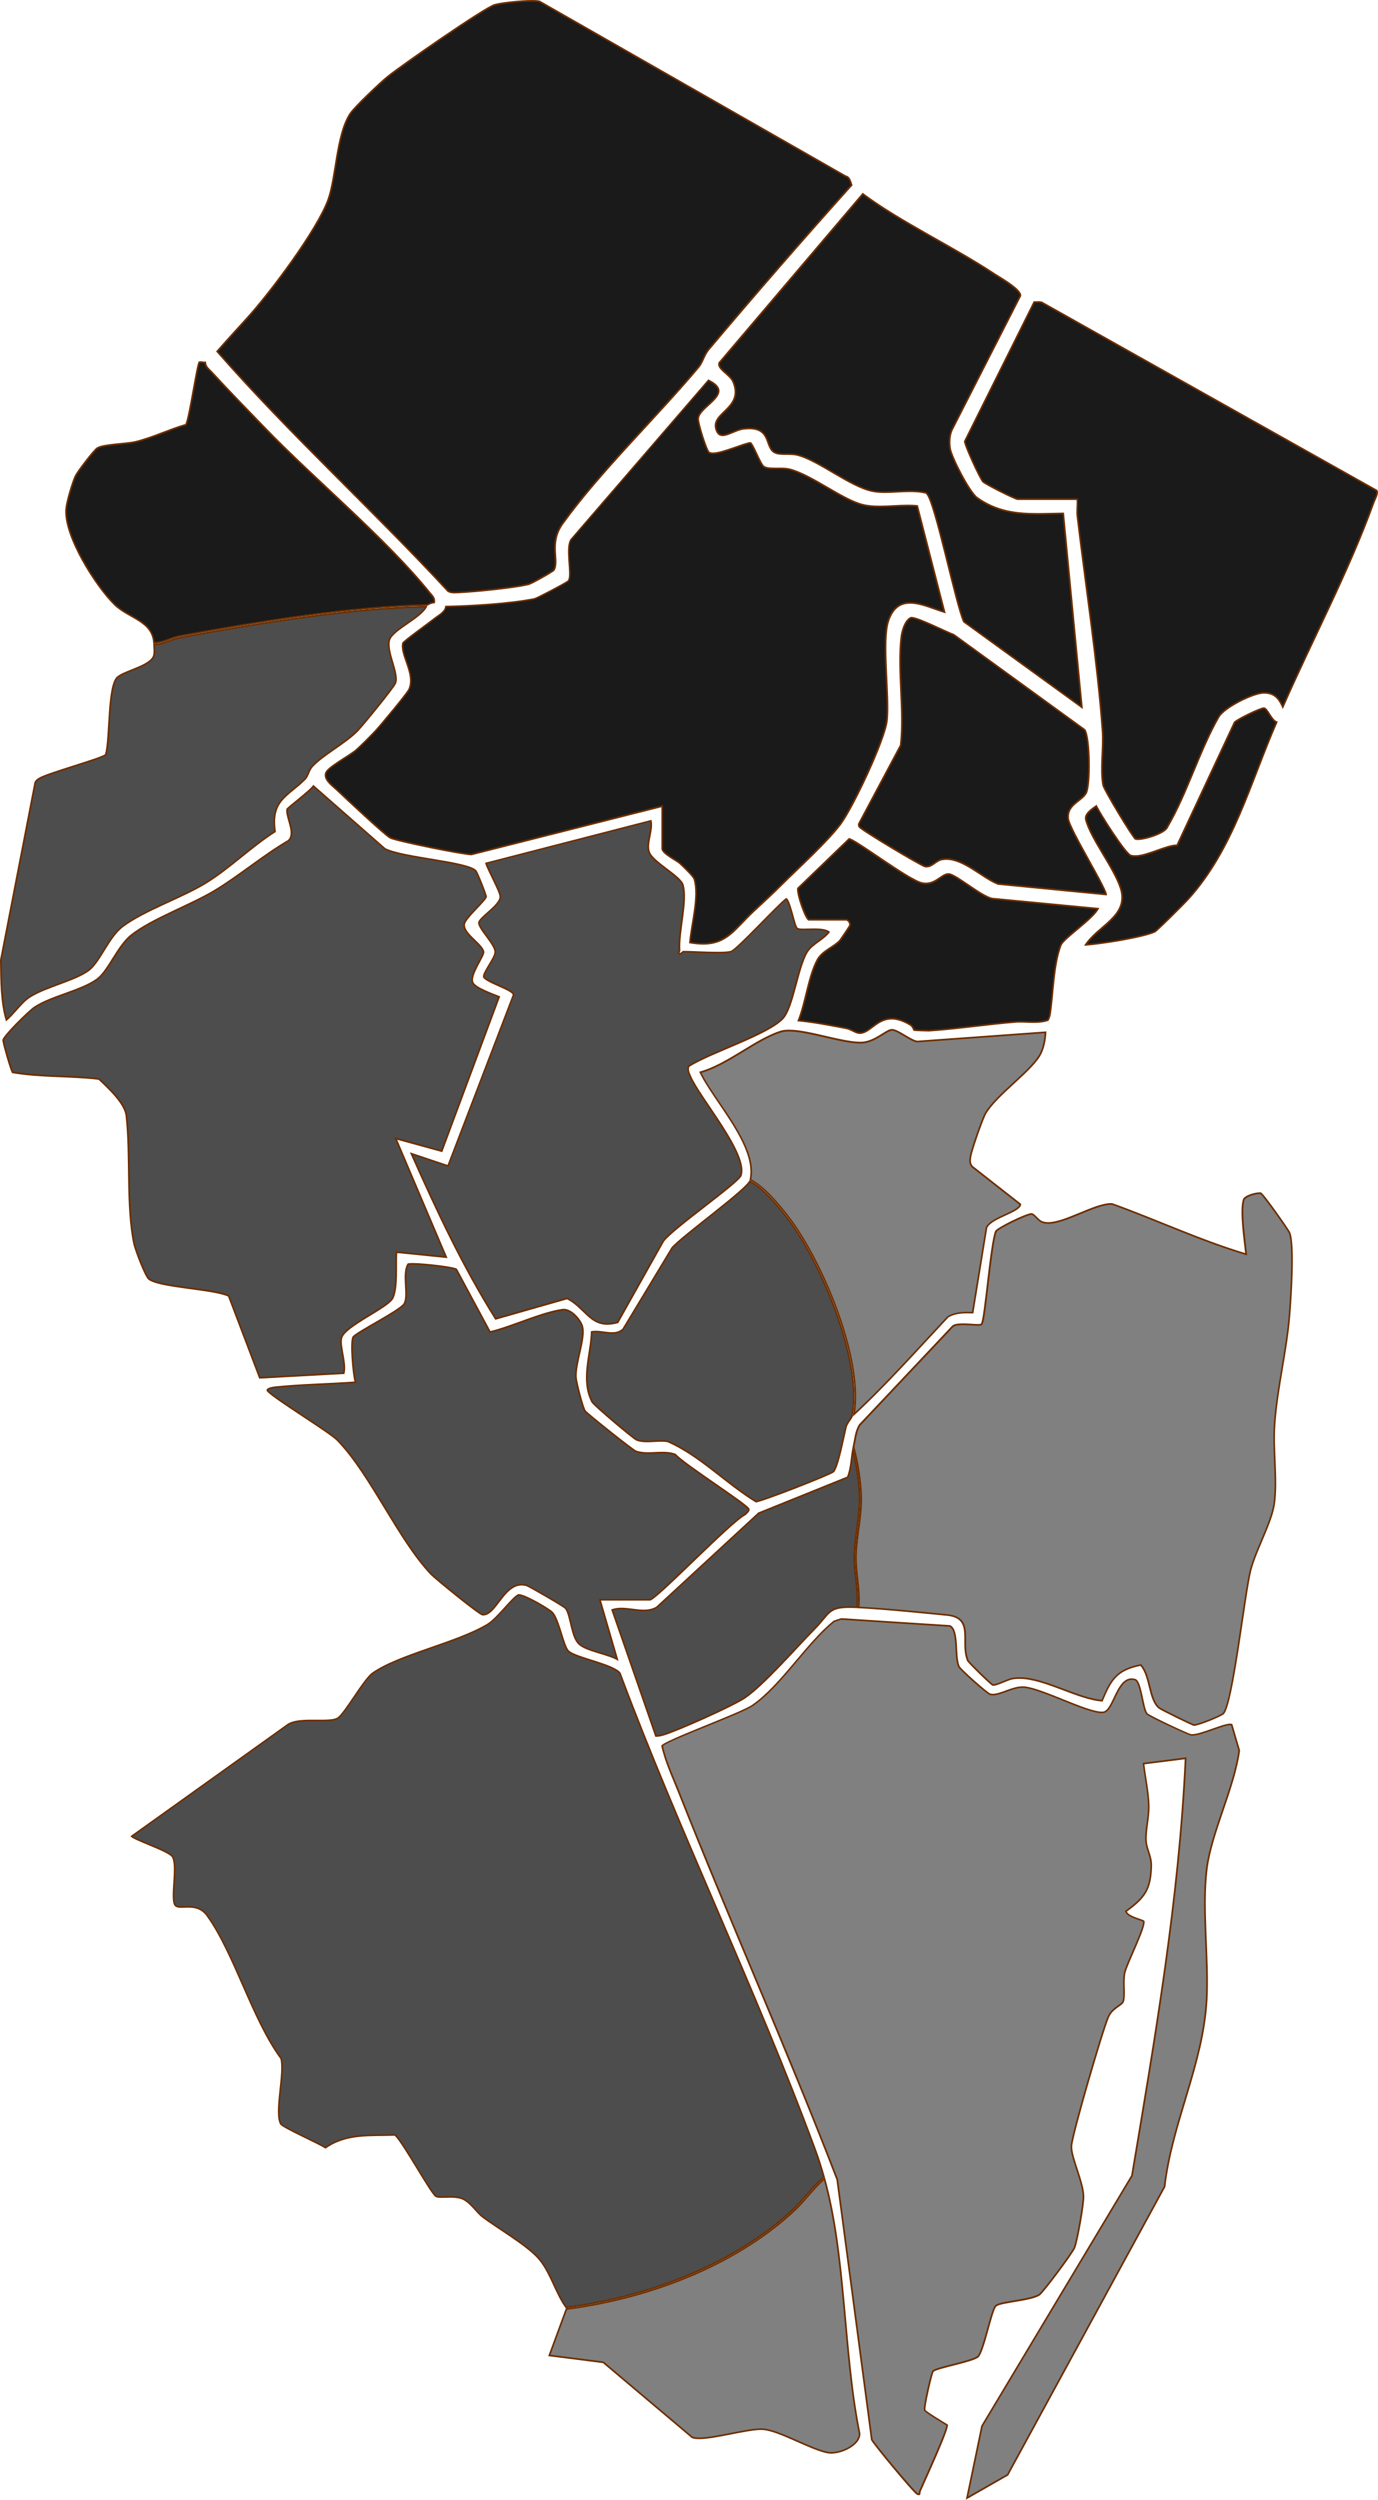 <?xml version="1.0" encoding="UTF-8"?><svg id="Layer_2" xmlns="http://www.w3.org/2000/svg" viewBox="0 0 416.11 754.58"><defs><style>.cls-1{fill:gray;}.cls-2{fill:#4d4d4d;}.cls-3{fill:#6d2e00;}.cls-4{fill:#1a1a1a;}</style></defs><g id="Layer_1-2"><path class="cls-1" d="M296.55,732.3l45.25-75.49.99-5.81c6.56-39.12,13.34-79.57,15.22-119.92v-.3s-12.69,1.6-12.69,1.6l.03.25c.15,1.27.37,2.64.59,4.1.45,2.91.91,5.92.95,8.38.03,1.76-.21,3.55-.44,5.27-.26,1.91-.5,3.72-.37,5.4.09,1.19.43,2.23.75,3.23.42,1.28.85,2.6.81,4.33-.17,6.99-2.02,9.51-7.5,13.53l-.16.12.08.18c.46,1.07,2.56,1.8,4.09,2.33.51.18,1.09.38,1.2.47.5.7-1.79,5.95-3.3,9.43-1.2,2.75-2.23,5.13-2.44,6.21-.27,1.38-.23,2.99-.19,4.54.04,1.61.08,3.12-.25,4.09-.15.44-.73.85-1.41,1.33-1.04.74-2.34,1.65-3.07,3.29-1.74,3.94-10.98,35.55-11.16,39.03-.08,1.63.77,4.25,1.67,7.01.95,2.89,1.92,5.88,1.97,8.1.05,2.37-1.82,13.09-2.7,15.49-.53,1.44-9.57,13.55-10.63,14.23-1.44.93-4.76,1.49-7.69,1.97-2.49.41-4.64.77-5.38,1.31-.64.47-1.34,2.91-2.43,6.86-1.01,3.66-2.16,7.81-3.07,8.57-.94.78-4.5,1.69-7.64,2.49-3.32.84-5.37,1.38-5.88,1.89-.56.56-2.77,10.73-2.55,11.7.05.2.11.48,6.53,4.4l.27.17c.16,1.28-5.44,13.7-7.29,17.81-.41.92-.73,1.62-.91,2.03-.07.16-.09.35-.11.53-.04.46-.09.53-.25.53-.08,0-.24-.02-.51-.14-.9-.43-13.21-15.15-13.72-16.41l-10.42-78.45c-8.25-21.43-17.25-42.91-25.94-63.68-7.31-17.47-14.88-35.54-21.95-53.44-.42-1.07-.87-2.15-1.32-3.22-1.42-3.42-2.89-6.96-3.68-10.6.5-.78,7.81-3.76,13.69-6.15,6.09-2.48,11.85-4.82,13.55-5.98,4.64-3.16,9.12-8.46,13.44-13.57,3.67-4.34,7.45-8.82,11.27-11.9l2.2-.72,32.81,2.13c1.55.74,1.71,3.88,1.88,6.91.11,2.06.21,4,.76,5.29.39.92,8.51,8.15,9.44,8.41.25.07.54.11.84.11,1.14,0,2.5-.5,3.93-1.02,1.67-.61,3.4-1.24,5.07-1.24.19,0,.39,0,.58.03,2.6.25,7.12,2.07,11.49,3.83,4.84,1.95,9.4,3.79,11.83,3.79.13,0,.25,0,.36-.02,1.43-.13,2.36-2.07,3.43-4.32,1.27-2.67,2.71-5.71,5.21-5.71.34,0,.69.05,1.06.16,1.06.32,1.69,3.34,2.2,5.78.43,2.04.79,3.8,1.39,4.53.5.61,12.34,6.26,13.34,6.36.1,0,.2.01.3.01,1.44,0,3.89-.86,6.25-1.7,2.15-.76,4.18-1.48,5.24-1.48.24,0,.37.04.44.08l2.29,7.8c-.76,5.66-2.89,11.92-4.95,17.98-2.05,6.03-4.17,12.27-4.86,17.77-.85,6.78-.53,14.66-.22,22.27.24,5.82.48,11.84.19,17.25-.56,10.46-3.58,20.49-6.49,30.19-2.54,8.45-5.16,17.18-6.21,26.26l-47.38,86.93-12.27,7.01,4.53-21.79Z"/><path class="cls-3" d="M254.07,488.96l32.71,2.11c1.43.77,1.6,3.91,1.74,6.68.11,2.08.22,4.05.78,5.37.42,1,8.59,8.27,9.6,8.55.28.08.58.11.91.11,1.19,0,2.56-.5,4.02-1.04,1.65-.6,3.36-1.23,4.98-1.23.19,0,.37,0,.55.03,2.57.25,7.07,2.06,11.42,3.81,4.86,1.96,9.45,3.8,11.93,3.8.13,0,.26,0,.38-.02,1.58-.14,2.53-2.14,3.63-4.46,1.24-2.61,2.65-5.56,4.98-5.57.31,0,.64.05.98.15.91.27,1.56,3.34,2.03,5.59.43,2.07.81,3.86,1.44,4.64.66.81,12.86,6.38,13.51,6.45.1.01.21.02.33.02,1.48,0,3.95-.87,6.33-1.71,2.04-.72,4.14-1.46,5.15-1.46.11,0,.19,0,.24.02l2.24,7.62c-.76,5.62-2.88,11.85-4.93,17.88-2.06,6.04-4.18,12.3-4.88,17.82-.85,6.8-.53,14.69-.22,22.31.24,5.82.48,11.83.19,17.22-.56,10.43-3.57,20.45-6.48,30.13-2.53,8.43-5.15,17.14-6.21,26.21l-47.33,86.88-11.72,6.7,4.4-21.16,45.24-75.5.05-.08.02-.09.96-5.7c6.56-39.13,13.35-79.6,15.22-119.97l.03-.59-.59.07-12.16,1.53-.49.06.06.49c.15,1.27.37,2.65.59,4.11.45,2.9.91,5.9.95,8.34.03,1.74-.21,3.52-.44,5.24-.26,1.93-.5,3.75-.38,5.45.09,1.22.43,2.27.77,3.29.41,1.26.84,2.56.8,4.25-.17,6.94-1.9,9.3-7.4,13.33l-.32.23.16.36c.46,1.08,2.27,1.78,4.24,2.46.4.14.88.3,1.07.4.24.96-1.98,6.08-3.32,9.16-1.2,2.77-2.24,5.16-2.46,6.26-.28,1.41-.24,3.03-.2,4.59.04,1.58.08,3.08-.24,4.01-.12.36-.68.75-1.32,1.2-1.07.75-2.4,1.69-3.15,3.39-1.75,3.95-11,35.63-11.18,39.12-.09,1.68.77,4.31,1.69,7.1.94,2.87,1.91,5.85,1.96,8.02.05,2.36-1.81,13.01-2.68,15.4-.52,1.43-9.48,13.43-10.53,14.11-1.4.91-4.69,1.45-7.59,1.94-2.91.49-4.73.81-5.49,1.36-.67.49-1.29,2.51-2.53,7-.95,3.44-2.14,7.73-2.99,8.44-.89.75-4.58,1.68-7.54,2.44-3.46.88-5.44,1.4-5.99,1.95-.61.61-2.86,10.87-2.62,11.93.07.31.13.58,6.62,4.55l.16.1c-.18,1.88-5.48,13.63-7.25,17.57-.41.92-.74,1.63-.91,2.04-.08.19-.11.4-.12.6,0,.09-.02.22-.04.3-.06,0-.17-.03-.35-.1-1.01-.61-12.83-14.74-13.59-16.24l-10.42-78.44v-.06s-.03-.06-.03-.06c-8.24-21.38-17.23-42.86-25.93-63.64-7.31-17.47-14.87-35.53-21.95-53.43-.42-1.07-.87-2.15-1.32-3.22-1.4-3.37-2.84-6.85-3.64-10.43.97-.9,7.9-3.72,13.51-6,6.11-2.49,11.88-4.83,13.6-6.01,4.67-3.18,9.16-8.49,13.49-13.62,3.63-4.3,7.39-8.75,11.17-11.81l2.1-.7M254.01,488.45l-2.28.76c-8.33,6.72-16.14,19.63-24.7,25.46-3.63,2.47-27.05,10.85-27.36,12.32,1.04,4.83,3.22,9.37,5.02,13.94,15.49,39.2,32.71,77.73,47.88,117.07l10.43,78.51c.51,1.25,12.86,16.13,13.86,16.55.26.11.46.16.61.16.63,0,.42-.82.59-1.21,1.19-2.72,8.76-19.11,8.18-20.11-1.03-.63-6.67-4.04-6.77-4.46-.23-1,2.07-11.05,2.48-11.47,1.04-1.04,11.68-2.84,13.5-4.36,1.8-1.51,4.19-14.47,5.49-15.42,1.54-1.12,10.35-1.53,13.05-3.28,1.11-.72,10.17-12.83,10.73-14.36.87-2.37,2.77-13.07,2.71-15.59-.09-4.4-3.81-11.84-3.65-15.09.18-3.39,9.4-35.03,11.13-38.94,1.19-2.7,4.06-3.4,4.48-4.64.67-1.95-.1-5.86.46-8.66.53-2.7,6.66-14.5,5.69-15.85-.28-.38-4.63-1.29-5.25-2.73,5.53-4.05,7.43-6.58,7.6-13.72.08-3.16-1.38-4.93-1.57-7.58-.23-3.18.88-6.95.81-10.66-.06-3.71-1.09-8.71-1.55-12.5l12.16-1.53c-1.96,42.27-9.2,83.96-16.17,125.61l-45.28,75.57-4.64,22.33,12.81-7.32,47.45-87.09c2.26-19.53,11.65-36.91,12.71-56.47.67-12.46-1.47-27.54.03-39.5,1.37-10.96,8.31-24.42,9.82-35.8l-2.33-7.93c-.14-.12-.36-.17-.66-.17-2.28,0-8.8,3.18-11.49,3.18-.1,0-.19,0-.28-.01-.87-.09-12.71-5.7-13.17-6.27-1.33-1.64-1.65-9.78-3.71-10.39-.4-.12-.77-.17-1.13-.17-4.71,0-5.7,9.76-8.65,10.03-.11,0-.22.01-.34.01-4.63,0-17.87-7.09-23.3-7.61-.2-.02-.4-.03-.6-.03-3.19,0-6.64,2.26-9,2.26-.27,0-.53-.03-.77-.1-.8-.22-8.9-7.38-9.27-8.27-1.35-3.18.06-10.99-2.85-12.35l-32.91-2.12h0Z"/><path class="cls-1" d="M360.55,520.74c-.62-.1-9.86-4.65-10.52-5.17-1.63-1.3-2.25-3.81-2.9-6.46-.58-2.35-1.18-4.78-2.56-6.39l-.1-.11-.14.03c-7.29,1.44-9.01,4.68-11.54,10.75-3.54-.29-7.64-1.84-11.61-3.34-4.57-1.73-9.29-3.51-13.39-3.51-.68,0-1.33.05-1.94.15-.76.12-1.82.56-2.84.98-1.16.48-2.36.98-3.04.98-.07,0-.13,0-.18-.02-.57-.24-7.18-6.68-7.51-7.32-.83-1.96-.82-4.09-.81-6.15.02-3.67.03-7.13-5.48-7.67l-3.5-.34c-7.62-.75-16.25-1.59-23.21-1.94.29-2.95-.04-5.89-.36-8.74-.24-2.17-.5-4.42-.46-6.63.04-2.67.4-5.3.77-8.08.45-3.29.91-6.68.81-10.18-.13-4.55-1.06-10.49-2.3-14.79.14-.6.25-1.21.36-1.82.3-1.67.62-3.4,1.52-4.85l28.01-29.68c.41-.47,1.5-.71,3.24-.71.91,0,1.88.06,2.73.11.69.04,1.31.08,1.77.08.59,0,.88-.06,1.03-.21.46-.48.92-3.97,1.84-11.81.79-6.75,1.7-14.39,2.51-16.21.4-.94,9.25-5.25,10.76-5.25.5.12.96.59,1.45,1.08.49.5,1,1.02,1.6,1.29.54.24,1.2.37,1.96.37,2.63,0,6.24-1.49,9.73-2.93,3.36-1.39,6.83-2.82,9.23-2.82.14,0,.28,0,.42.02,5.16,1.87,10.43,3.99,15.53,6.04,7.97,3.21,16.21,6.52,24.5,9.02l.36.11-.04-.37c-.07-.64-.16-1.42-.26-2.29-.53-4.42-1.32-11.1-.4-13.84.33-.97,3.25-1.92,4.76-1.92.16,0,.29.01.4.03.77.38,8.07,10.74,8.6,11.8,1.72,3.45.25,22.67.07,24.85-.43,5.36-1.34,10.82-2.23,16.1-.95,5.7-1.94,11.59-2.32,17.37-.22,3.33-.07,6.99.08,10.54.18,4.41.37,8.98-.15,12.94-.42,3.19-2.13,7.24-3.79,11.16-1.3,3.08-2.65,6.26-3.36,9.02-.66,2.57-1.54,8.44-2.55,15.25-1.74,11.68-3.9,26.21-5.69,28.03-.77.78-7.6,3.48-8.81,3.48h-.04Z"/><path class="cls-3" d="M380.33,360.42c.13,0,.22,0,.29.02.96.76,7.83,10.36,8.49,11.68,1.37,2.75.67,16.83.05,24.71-.43,5.35-1.34,10.8-2.22,16.08-.96,5.71-1.94,11.61-2.32,17.4-.22,3.34-.07,7.01.08,10.56.18,4.4.37,8.96-.15,12.9-.42,3.16-2.12,7.19-3.77,11.09-1.31,3.09-2.66,6.28-3.38,9.06-.67,2.58-1.54,8.46-2.55,15.27-1.64,11.03-3.88,26.13-5.62,27.89-.72.73-7.5,3.41-8.62,3.41-.74-.17-9.8-4.63-10.41-5.12-1.56-1.25-2.17-3.71-2.81-6.32-.59-2.38-1.2-4.84-2.61-6.5l-.19-.22-.29.06c-7.34,1.45-9.12,4.69-11.65,10.73-3.47-.33-7.48-1.84-11.36-3.31-4.59-1.73-9.33-3.52-13.48-3.52-.69,0-1.36.05-1.98.15-.79.13-1.82.55-2.9,1-1.09.45-2.31.96-2.95.96-.03,0-.06,0-.09,0-.82-.51-6.96-6.49-7.37-7.17-.81-1.92-.81-4.02-.8-6.05.02-3.79.03-7.36-5.71-7.92l-3.51-.34c-7.53-.74-16.04-1.57-22.95-1.92.25-2.89-.07-5.75-.38-8.53-.24-2.17-.49-4.41-.46-6.6.04-2.65.4-5.27.77-8.05.45-3.3.91-6.7.81-10.22-.13-4.55-1.05-10.47-2.29-14.79.13-.59.24-1.19.35-1.77.29-1.63.6-3.32,1.46-4.72l28.02-29.7c.24-.28.96-.61,3.04-.61.9,0,1.87.06,2.72.11.7.04,1.31.08,1.79.08.68,0,1-.08,1.21-.29.5-.52.87-3.15,1.91-11.95.79-6.73,1.69-14.36,2.49-16.14.58-.96,9.14-5.11,10.53-5.12.37.1.83.56,1.27,1.01.51.52,1.04,1.05,1.67,1.34.58.26,1.27.39,2.06.39,2.68,0,6.31-1.5,9.83-2.95,3.33-1.38,6.78-2.8,9.14-2.8.11,0,.22,0,.33,0,5.2,1.88,10.45,3.99,15.52,6.03,7.97,3.21,16.22,6.53,24.53,9.02l.72.22-.08-.75c-.07-.64-.16-1.42-.26-2.29-.49-4.13-1.32-11.04-.41-13.73.27-.79,3.01-1.75,4.53-1.75M380.33,359.92c-1.51,0-4.61.94-5,2.09-1.13,3.35.25,12.4.65,16.24-13.59-4.09-26.68-10.24-40.09-15.06-.14-.01-.29-.02-.43-.02-4.95,0-13.84,5.75-18.96,5.75-.69,0-1.32-.11-1.86-.34-1.13-.51-2.04-2.12-3.02-2.38-.04,0-.08-.01-.13-.01-1.58,0-10.53,4.35-10.99,5.4-1.56,3.46-3.33,26.93-4.31,27.95-.1.1-.4.14-.85.14-1.04,0-2.85-.2-4.51-.2-1.51,0-2.88.16-3.42.79l-28.04,29.72c-1.28,2.05-1.39,4.53-1.93,6.81,1.25,4.3,2.18,10.31,2.31,14.79.18,6.35-1.49,12.32-1.58,18.25-.08,5.21,1.38,10.35.79,15.62,8.09.39,18.57,1.48,26.97,2.29,8.18.79,3.68,7.97,6.1,13.66.24.56,7.16,7.36,7.69,7.46.07.01.15.02.23.02,1.36,0,4.33-1.71,5.93-1.96.62-.1,1.25-.14,1.9-.14,7.69,0,17.52,6.32,25.16,6.86,2.61-6.27,4.25-9.35,11.43-10.77,2.85,3.33,2.3,10.32,5.5,12.88.7.56,10.06,5.16,10.65,5.22.02,0,.04,0,.07,0,1.29,0,8.21-2.77,8.99-3.56,2.89-2.94,6.47-36.28,8.3-43.39,1.61-6.23,6.4-14.45,7.16-20.2.94-7.18-.41-16.03.07-23.5.72-11.12,3.65-22.31,4.54-33.47.38-4.75,1.53-21.72-.1-24.98-.55-1.11-8.05-11.79-8.78-11.94-.13-.03-.28-.04-.45-.04h0Z"/><path class="cls-1" d="M257.86,426.97c1.32-7.43-.36-18.26-4.78-30.63-3.9-10.92-9.59-21.96-14.85-28.82-3.15-4.11-7.31-9.12-11.63-11.45,1.52-7.06-4.3-15.63-9.44-23.2-2.26-3.33-4.4-6.48-5.69-9.18,4.37-1.23,8.75-3.89,12.98-6.47,3.92-2.39,7.62-4.64,11.28-5.82.66-.21,1.51-.32,2.51-.32,2.99,0,7.06.94,11.01,1.85,3.97.92,7.72,1.78,10.5,1.78.13,0,.26,0,.39,0,2.45-.08,4.64-1.44,6.39-2.53,1.11-.69,2.07-1.29,2.71-1.31h0c1,0,2.5.89,3.95,1.76,1.31.78,2.67,1.59,3.7,1.78l38.82-2.79c-.08,1.78-.44,4.83-1.88,7.17-1.47,2.39-4.5,5.18-7.7,8.13-3.36,3.1-6.84,6.31-8.5,9.12-.96,1.62-4.33,11.3-4.57,13.11l-.02.17c-.14,1.04-.27,2.02.67,2.93l14.42,11.3c-.13,1.14-2.4,2.18-4.6,3.19-2.41,1.1-4.9,2.24-5.62,3.83l-4.19,25.67c-.52-.01-1.05-.03-1.57-.03-1.86,0-4.01.15-5.88,1.27-2.15,2.28-4.24,4.54-6.32,6.8-7.06,7.63-14.35,15.52-22.09,22.69Z"/><path class="cls-3" d="M269.29,311.12c.88,0,2.35.88,3.77,1.73,1.39.83,2.7,1.61,3.78,1.81h.06s.06,0,.06,0l38.47-2.77c-.1,1.78-.49,4.59-1.83,6.77-1.46,2.36-4.47,5.14-7.65,8.08-3.38,3.11-6.86,6.33-8.55,9.18-.96,1.63-4.36,11.38-4.6,13.21l-.02.17c-.14,1.06-.29,2.15.74,3.14l.02.02.02.02,14.28,11.19c-.29.96-2.48,1.96-4.43,2.86-2.45,1.12-4.99,2.28-5.74,3.95l-.03.06v.07s-4.14,25.4-4.14,25.4c-.45-.01-.91-.02-1.36-.02-1.89,0-4.08.15-6.01,1.3l-.06.04-.05.05c-2.1,2.24-4.18,4.5-6.27,6.75-6.89,7.46-14.01,15.15-21.54,22.18,1.1-7.45-.62-18.02-4.91-30.03-3.91-10.94-9.61-22.01-14.88-28.89-3.13-4.08-7.25-9.03-11.54-11.42,1.4-7.13-4.39-15.67-9.52-23.21-2.18-3.21-4.25-6.26-5.54-8.88,4.31-1.27,8.6-3.88,12.76-6.41,3.91-2.38,7.6-4.63,11.23-5.79.64-.2,1.46-.31,2.43-.31,2.96,0,7.02.94,10.95,1.85,3.98.92,7.74,1.79,10.56,1.79.13,0,.27,0,.4,0,2.52-.08,4.73-1.46,6.52-2.57,1.03-.64,2.01-1.25,2.59-1.27h.04M269.29,310.62s-.04,0-.06,0c-1.78.06-5.13,3.72-9.1,3.84-.12,0-.25,0-.38,0-5.59,0-15.56-3.64-21.51-3.64-.98,0-1.86.1-2.58.33-7.83,2.51-16.18,10.14-24.54,12.36,4.1,8.88,17.58,22.5,15.2,32.68,4.4,2.3,8.67,7.49,11.71,11.47,10.08,13.15,22.94,43.53,19.44,60,10.21-9.39,19.44-19.85,28.93-29.97,1.76-1.05,3.76-1.23,5.75-1.23.6,0,1.19.02,1.78.03l4.2-25.83c1.39-3.06,10.27-4.59,10.25-7.23l-14.5-11.36c-.9-.86-.71-1.8-.57-2.89.23-1.75,3.61-11.46,4.54-13.02,3.18-5.39,13.11-12.24,16.2-17.25,1.34-2.17,1.85-5.05,1.93-7.57l-39.03,2.81c-2.12-.39-5.73-3.55-7.65-3.55h0Z"/><path class="cls-1" d="M250.99,740.43c-.4,0-.77-.03-1.11-.1-2.39-.47-5.73-1.95-8.96-3.38-3.86-1.71-7.86-3.47-10.5-3.66-.19-.01-.38-.02-.6-.02-2.14,0-5.43.65-8.92,1.33-3.6.71-7.32,1.44-9.81,1.44-.95,0-1.67-.11-2.13-.33l-26.8-22.62-16.29-2.07,5.16-14c27.22-3.51,52.28-14.33,68.77-29.68,1.5-1.39,2.85-2.95,4.16-4.45,1.56-1.79,3.16-3.63,5.01-5.2,3.65,13.16,5,28.19,6.3,42.72,1.03,11.46,2.09,23.3,4.28,34.09.08.92-.29,1.86-1.13,2.77-1.64,1.8-4.84,3.15-7.44,3.15Z"/><path class="cls-3" d="M248.83,658.16c3.56,13.05,4.9,27.91,6.19,42.29,1.03,11.45,2.09,23.3,4.28,34.09.07.86-.29,1.73-1.06,2.58-1.6,1.75-4.71,3.07-7.25,3.07-.38,0-.74-.03-1.06-.1-2.37-.47-5.69-1.94-8.91-3.36-3.88-1.72-7.9-3.49-10.59-3.68-.19-.01-.4-.02-.61-.02-2.17,0-5.47.65-8.97,1.33-3.59.7-7.3,1.43-9.76,1.43-.88,0-1.54-.09-1.97-.28l-26.74-22.56-.11-.1-.15-.02-15.9-2.02,5-13.57c27.22-3.54,52.26-14.36,68.75-29.72,1.51-1.4,2.86-2.96,4.17-4.47,1.47-1.68,2.98-3.42,4.69-4.92M249.11,657.27c-3.57,2.92-6.1,6.76-9.48,9.9-18.19,16.93-44.39,26.51-68.78,29.63l-5.32,14.44,16.53,2.1,26.8,22.6c.53.25,1.3.35,2.24.35,4.88,0,14.37-2.77,18.72-2.77.2,0,.4,0,.58.02,4.81.34,14.16,5.99,19.43,7.03.36.07.75.1,1.16.1,3.72,0,9.12-2.81,8.81-6.22-4.97-24.53-4.03-53.53-10.69-77.19h0Z"/><path class="cls-2" d="M170.97,696.54c-1.45-1.98-2.58-4.42-3.67-6.78-1.31-2.83-2.67-5.77-4.59-7.96-2.43-2.78-7.16-5.93-11.32-8.71-2.13-1.42-4.14-2.76-5.72-3.96-.65-.49-1.32-1.24-2.03-2.03-1.18-1.31-2.51-2.79-4.04-3.4-1.18-.47-2.57-.53-3.65-.53-.5,0-.99.01-1.45.03-.42.01-.82.02-1.19.02-.59,0-1.32-.03-1.68-.24-.68-.4-3.14-4.42-5.52-8.31-2.68-4.39-5.46-8.93-6.75-10.13l-.08-.07h-.1c-1.3.05-2.59.07-3.86.08-6.04.06-11.76.12-17.03,3.78-.95-.6-3.22-1.71-5.61-2.88-3.16-1.54-7.49-3.66-7.86-4.26-1.08-1.77-.61-6.24-.15-10.56.39-3.7.76-7.2.22-9.19-4.49-6.14-8.1-14.36-11.59-22.31-3.45-7.86-6.71-15.28-10.73-20.85-1.69-2.34-3.87-2.65-5.79-2.65-.38,0-.74.01-1.09.02-.32.01-.62.02-.9.02-.91,0-1.58-.1-1.92-.6-.65-.94-.47-3.83-.3-6.62.19-3.1.39-6.3-.38-7.86-.48-.96-3.37-2.22-7.4-3.9-2.04-.85-4.54-1.89-5.03-2.37l47.23-33.76c1.66-1.07,4.49-1.22,7.29-1.22.46,0,2.24.01,2.66.01,2.19,0,3.86-.1,4.89-.61,1.07-.53,2.92-3.25,5.05-6.4,2.1-3.09,4.27-6.3,5.65-7.27,4.19-2.94,11.11-5.36,17.8-7.69,6.12-2.14,12.46-4.35,16.88-7,1.59-.95,3.59-3.17,5.36-5.12,1.6-1.77,3.11-3.44,3.96-3.8.02,0,.07-.02.16-.02,1.79,0,9.27,4.38,10.13,5.36,1.03,1.17,1.92,4,2.7,6.5.73,2.35,1.37,4.37,2.08,5.08.93.93,3.65,1.79,6.8,2.79,3.66,1.16,7.81,2.48,8.82,3.95,8.8,23.55,19,47.31,28.87,70.29,10.33,24.04,21.01,48.9,30.11,73.6.91,2.46,1.74,5.06,2.62,8.18-1.95,1.62-3.62,3.54-5.24,5.4-1.3,1.49-2.64,3.03-4.12,4.41-16.41,15.28-41.37,26.05-68.49,29.55Z"/><path class="cls-3" d="M156.7,481.69c1.63,0,8.96,4.17,9.94,5.28,1,1.13,1.88,3.94,2.65,6.41.74,2.38,1.39,4.43,2.14,5.19.98.98,3.72,1.85,6.9,2.85,3.58,1.14,7.63,2.42,8.65,3.8,8.82,23.59,19.02,47.33,28.88,70.29,10.33,24.04,21.01,48.9,30.1,73.59.89,2.42,1.71,4.97,2.57,8-1.92,1.61-3.56,3.5-5.15,5.32-1.29,1.49-2.63,3.02-4.1,4.39-16.35,15.22-41.19,25.95-68.21,29.46-1.39-1.94-2.49-4.32-3.56-6.62-1.32-2.85-2.69-5.8-4.63-8.02-2.46-2.8-7.19-5.96-11.37-8.75-2.13-1.42-4.14-2.76-5.71-3.95-.63-.48-1.29-1.21-1.99-1.99-1.19-1.33-2.55-2.83-4.13-3.46-1.22-.49-2.64-.55-3.75-.55-.5,0-.99.01-1.46.03-.42.01-.81.02-1.18.02-.52,0-1.24-.02-1.56-.21-.62-.37-3.29-4.73-5.43-8.23-2.69-4.4-5.48-8.95-6.79-10.18l-.15-.14h-.21c-1.29.06-2.59.07-3.85.08-6.03.06-11.74.12-17.03,3.73-1.02-.62-3.11-1.64-5.49-2.8-2.93-1.43-7.35-3.59-7.76-4.17-1.03-1.7-.55-6.32-.12-10.4.39-3.72.76-7.24.21-9.29l-.02-.09-.06-.08c-4.44-6.03-8.04-14.24-11.53-22.18-3.45-7.87-6.72-15.3-10.75-20.89-1.76-2.44-4.13-2.76-5.99-2.76-.38,0-.75.01-1.1.02-.31.01-.61.02-.9.02-.99,0-1.47-.14-1.72-.49-.6-.87-.42-3.84-.25-6.46.2-3.13.4-6.36-.41-7.98-.52-1.04-3.32-2.27-7.52-4.02-1.77-.74-3.91-1.63-4.71-2.13l46.93-33.55c1.61-1.04,4.4-1.18,7.17-1.18.46,0,.91,0,1.36,0,.44,0,.87,0,1.3,0,2.29,0,3.93-.11,5-.64,1.06-.52,2.65-2.8,5.15-6.48,1.99-2.93,4.24-6.26,5.59-7.21,4.16-2.92,11.06-5.33,17.73-7.66,6.14-2.14,12.48-4.36,16.92-7.03,1.62-.97,3.64-3.2,5.42-5.17,1.51-1.67,3.07-3.4,3.87-3.74,0,0,.02,0,.07,0M156.7,481.19c-.1,0-.19.01-.26.04-1.89.81-6.37,7.15-9.36,8.94-9.26,5.56-26.65,9.06-34.69,14.71-2.8,1.97-8.61,12.63-10.67,13.65-1.03.51-2.79.58-4.78.58-.86,0-1.75-.01-2.66-.01-2.82,0-5.69.14-7.44,1.26l-47.41,33.89c0,1.04,11.65,4.68,12.53,6.45,1.47,2.95-.73,12.45.7,14.5.41.59,1.17.7,2.13.7.6,0,1.28-.05,2-.05,1.86,0,3.97.31,5.58,2.55,8.2,11.36,13.54,31.2,22.28,43.08,1.17,4.33-2.09,16.45-.04,19.81.69,1.13,11.67,5.93,13.68,7.31,6.35-4.49,13.44-3.63,20.89-3.9,2.47,2.31,10.81,17.6,12.31,18.48.38.22,1.02.28,1.81.28s1.7-.05,2.64-.05c1.23,0,2.51.09,3.56.51,2.37.95,4.25,4.05,6.01,5.39,4.73,3.59,13.38,8.49,17,12.64,3.53,4.03,5.08,10.46,8.34,14.85,24.39-3.12,50.59-12.7,68.78-29.63,3.37-3.14,5.91-6.99,9.48-9.9-.8-2.85-1.64-5.57-2.67-8.35-17.79-48.29-40.95-95.63-59.01-143.94-1.91-2.77-13.64-4.77-15.64-6.77-1.44-1.44-2.77-9.3-4.77-11.57-.95-1.08-8.44-5.44-10.31-5.44h0Z"/><path class="cls-2" d="M69.04,391.19l-.09-.04c-2.09-.97-6.53-1.57-11.22-2.21-5.52-.75-11.22-1.53-12.82-2.91-1.02-.88-4.02-8.69-4.41-10.57-1.39-6.6-1.5-14.54-1.6-22.23-.07-5.59-.15-11.37-.73-16.46-.41-3.62-5.1-8.05-7.9-10.7l-.38-.36h-.08c-3.77-.45-7.62-.61-11.34-.76-4.83-.2-9.82-.4-14.67-1.24-.45-.7-2.85-8.97-2.81-9.74.07-1.14,7.65-8.69,9.46-9.89,2.45-1.63,5.91-2.88,9.26-4.09,3.55-1.28,7.22-2.61,9.64-4.39,1.67-1.23,3.17-3.62,4.76-6.15,1.69-2.68,3.43-5.46,5.53-7.13,3.64-2.9,9.29-5.57,14.75-8.15,3.86-1.82,7.5-3.54,10.47-5.34,3.6-2.17,7.16-4.74,10.6-7.22,3.75-2.71,7.63-5.51,11.61-7.83,1.54-1.41.84-3.86.23-6.02-.38-1.35-.75-2.63-.58-3.52.12-.21,1.55-1.38,2.82-2.41,2.06-1.67,4.36-3.55,5.12-4.57l21.56,18.92c2.58,1.34,8.27,2.28,13.77,3.19,6.1,1.01,12.41,2.05,13.69,3.5.47.53,3.12,7.16,3.12,7.8-.05.48-1.5,2-2.78,3.35-1.84,1.95-3.75,3.96-3.85,5.03-.15,1.62,1.55,3.26,3.19,4.86,1.28,1.24,2.6,2.52,2.66,3.51.03.44-.63,1.66-1.26,2.84-1.25,2.33-2.67,4.98-1.99,6.39.63,1.3,3.81,2.63,7.01,3.88.36.14.68.27.95.37l-17.34,46.58-13.88-3.81,15.23,35.81-15.02-1.5-.02.26c-.06.98-.06,2.24-.05,3.58,0,3.49.02,7.82-1.06,10.02-.64,1.3-3.83,3.25-6.92,5.13-3.92,2.39-7.98,4.86-8.55,6.87-.32,1.14,0,2.92.33,4.82.38,2.12.77,4.31.36,5.86l-25.37,1.39-9.39-24.71Z"/><path class="cls-3" d="M94.68,237.64l21.36,18.74.05.04.05.03c2.56,1.32,8.27,2.27,13.8,3.18,5.78.95,12.32,2.04,13.54,3.41.45.55,2.94,6.77,3.06,7.62-.12.47-1.61,2.04-2.71,3.2-2.3,2.43-3.81,4.1-3.92,5.17-.17,1.74,1.58,3.43,3.27,5.06,1.24,1.2,2.53,2.45,2.58,3.35.02.37-.67,1.66-1.23,2.7-1.28,2.39-2.73,5.09-1.99,6.62.67,1.38,3.89,2.74,7.14,4,.26.1.5.2.72.28l-17.17,46.13-13.16-3.61-1-.27.4.95,14.86,34.94-14.34-1.44-.52-.05-.03.52c-.06.99-.06,2.25-.05,3.59,0,3.46.02,7.77-1.04,9.91-.61,1.24-3.77,3.16-6.82,5.02-4.15,2.53-8.06,4.92-8.66,7.02-.34,1.19-.01,3.01.33,4.93.34,1.92.73,4.08.4,5.58l-25,1.37-9.29-24.45-.07-.19-.18-.09c-2.13-.98-6.58-1.59-11.29-2.23-5.23-.71-11.15-1.52-12.69-2.85-.91-.79-3.91-8.45-4.33-10.43-1.39-6.57-1.49-14.51-1.59-22.18-.07-5.6-.15-11.38-.74-16.49-.42-3.71-5.15-8.18-7.98-10.85l-.32-.31-.12-.11-.16-.02c-3.78-.44-7.64-.6-11.36-.76-4.78-.2-9.71-.4-14.5-1.21-.58-1.21-2.75-8.67-2.74-9.49.19-1.15,7.7-8.62,9.35-9.71,2.43-1.61,5.87-2.86,9.2-4.06,3.57-1.29,7.26-2.62,9.7-4.42,1.71-1.26,3.22-3.66,4.83-6.21,1.68-2.67,3.41-5.42,5.48-7.07,3.62-2.88,9.25-5.55,14.7-8.12,3.86-1.83,7.51-3.55,10.5-5.35,3.61-2.18,7.17-4.75,10.62-7.23,3.75-2.7,7.62-5.5,11.59-7.81l.05-.03.04-.04c1.61-1.48.89-4.01.26-6.24-.37-1.28-.71-2.5-.59-3.32.26-.32,1.58-1.39,2.74-2.34,2.3-1.87,4.17-3.42,5-4.41M94.6,236.9c-.83,1.53-8.03,6.77-8.14,7.31-.47,2.43,2.74,7.28.47,9.37-7.65,4.46-14.7,10.52-22.22,15.05-7.27,4.38-19.07,8.58-25.25,13.5-4.14,3.3-6.92,10.79-10.29,13.27-4.64,3.41-13.78,5.08-18.89,8.47-1.62,1.07-9.49,8.77-9.57,10.09-.05.84,2.51,9.69,2.94,9.98,8.62,1.49,17.41.99,26.11,2.01,2.73,2.59,7.73,7.18,8.15,10.85,1.38,12.02-.08,27.25,2.34,38.72.39,1.86,3.39,9.75,4.5,10.71,3.01,2.6,19.54,3.05,24.1,5.15l9.42,24.79,25.73-1.41c.94-3-1.31-8.51-.64-10.85,1-3.53,13.98-8.97,15.45-11.96,1.53-3.1.93-10.15,1.14-13.69l15.19,1.52-15.19-35.72,13.6,3.73,17.5-47.02c-1.81-.76-7.28-2.63-8.05-4.22-1.01-2.1,3.35-7.8,3.27-9.14-.14-2.36-6.12-5.55-5.85-8.33.17-1.79,6.48-7.13,6.62-8.38.06-.54-2.67-7.4-3.18-7.98-2.52-2.84-22.16-3.96-27.49-6.71l-21.78-19.11h0Z"/><path class="cls-2" d="M183.39,399.67c-3.24,0-5.07-1.78-7.2-3.84-1.39-1.35-2.83-2.75-4.83-3.82l-.09-.05-21.61,6.16c-10.31-16.43-18.53-34.32-25.45-49.87l11.07,3.7,19.78-51.61v-.06c-.06-.76-1.7-1.53-4.37-2.73-1.98-.89-4.45-1.99-4.61-2.69-.14-.59.82-2.19,1.66-3.6.92-1.54,1.8-3,1.8-3.87,0-1.23-1.34-3.06-2.64-4.83-1.2-1.64-2.44-3.33-2.29-4.14.12-.63,1.38-1.75,2.6-2.83,1.8-1.6,3.85-3.41,3.85-4.92,0-.86-1.26-3.48-2.49-6.02-.76-1.56-1.69-3.48-1.81-4.04l49.72-12.83c.3,1.32-.02,2.96-.33,4.56-.37,1.92-.73,3.74-.09,5.11.7,1.51,2.99,3.25,5.2,4.93,2.22,1.68,4.51,3.42,4.88,4.71.81,2.77.23,7.08-.33,11.25-.43,3.21-.84,6.25-.66,8.64-.21.44-.24.65-.14.81l.07.12.19.03c.21,0,.45-.19.88-.58.04-.03.07-.06.09-.08.92,0,2.28.06,3.85.12,2.08.08,4.44.17,6.46.17h0c2.06,0,3.41-.1,4.11-.3.95-.27,4.39-3.71,9.52-8.92,3.08-3.13,5.99-6.09,7.19-7.01.59.23,1.5,3.52,2,5.32.66,2.4.97,3.4,1.32,3.63.31.2.88.28,1.95.28.43,0,.91-.01,1.42-.03.56-.02,1.15-.03,1.75-.03,1.58,0,3.49.1,4.46.85-.81,1.09-1.99,1.94-3.13,2.77-1.3.94-2.65,1.92-3.47,3.26-1.31,2.15-2.32,5.9-3.29,9.53-1.15,4.27-2.33,8.68-3.99,10.49-2.66,2.9-10.17,6.1-16.79,8.93-4.65,1.98-9.05,3.86-11.62,5.52l-.08.05-.03.09c-.31.99.06,1.82.41,2.63l.14.31c.94,2.21,3.13,5.46,5.67,9.21,4.93,7.3,11.05,16.38,9.59,20.72-.37,1.08-5.77,5.28-11,9.34-5.45,4.23-11.08,8.61-12.43,10.5l-13.76,24.52c-1.15.32-2.17.47-3.13.47Z"/><path class="cls-3" d="M196.3,248.1c.2,1.23-.09,2.73-.38,4.2-.38,1.96-.74,3.82-.08,5.26.72,1.56,2.94,3.24,5.28,5.02,2.18,1.66,4.44,3.37,4.8,4.58.8,2.72.22,7-.34,11.14-.43,3.2-.84,6.22-.67,8.63-.19.42-.26.73-.1.99.1.16.28.26.47.26.29,0,.55-.19,1.05-.65,0,0,.01-.01.02-.02.92,0,2.23.06,3.75.11,2.09.08,4.45.17,6.47.17s3.44-.1,4.18-.31c1.01-.29,4.31-3.59,9.63-8.98,2.94-2.99,5.74-5.83,7.01-6.86.54.62,1.33,3.47,1.76,5.06.71,2.57,1,3.5,1.43,3.78.36.23.94.32,2.08.32.43,0,.92-.01,1.42-.03.56-.01,1.15-.03,1.74-.03,1.33,0,3.11.07,4.1.65-.78.96-1.87,1.75-2.92,2.51-1.32.96-2.69,1.95-3.53,3.33-1.33,2.18-2.34,5.95-3.32,9.59-1.14,4.24-2.32,8.62-3.93,10.38-2.62,2.86-10.1,6.05-16.7,8.87-4.66,1.99-9.07,3.87-11.65,5.54l-.15.1-.05.17c-.34,1.08.07,2,.42,2.8l.13.31c.95,2.23,3.15,5.49,5.69,9.26,4.89,7.25,10.99,16.27,9.56,20.5-.34,1.01-6.21,5.57-10.92,9.22-5.46,4.24-11.11,8.63-12.48,10.55l-.02.02v.02s-13.71,24.4-13.71,24.4c-1.08.29-2.06.43-2.97.43-3.14,0-4.94-1.75-7.03-3.77-1.4-1.36-2.86-2.77-4.88-3.86l-.18-.1-.19.06-21.33,6.08c-10.14-16.19-18.26-33.79-25.1-49.16l10.3,3.44.45.15.17-.45,19.67-51.33.04-.11v-.11c-.08-.91-1.6-1.63-4.52-2.94-1.62-.73-4.33-1.94-4.47-2.52-.12-.5.94-2.25,1.63-3.41.94-1.57,1.83-3.06,1.84-4,0-1.32-1.3-3.09-2.69-4.98-1.06-1.44-2.38-3.24-2.24-3.94.11-.55,1.39-1.69,2.52-2.69,1.93-1.71,3.93-3.49,3.94-5.11,0-.86-.99-2.98-2.51-6.13-.67-1.38-1.47-3.04-1.72-3.76l49.21-12.69M196.68,247.49l-50.14,12.93c-.37.48,4.3,8.73,4.29,10.26-.01,2.45-6.13,6.04-6.45,7.71-.35,1.83,4.93,6.71,4.92,9.01,0,1.66-3.77,6.18-3.46,7.53.37,1.6,8.86,4.04,8.97,5.38l-19.67,51.33-11.38-3.8c7.69,17.32,15.7,34.51,25.8,50.57l21.7-6.19c5.03,2.69,6.66,7.69,12.14,7.69.97,0,2.05-.16,3.3-.51l13.8-24.58c2.65-3.73,22.68-17.6,23.46-19.9,2.25-6.66-12.44-23.49-15.27-30.11-.38-.9-.86-1.74-.54-2.76,6.31-4.07,23.94-9.55,28.46-14.49,3.13-3.42,4.49-15.42,7.31-20.05,1.53-2.51,4.99-3.69,6.72-6.2-.92-.89-2.86-1.06-4.79-1.06-1.13,0-2.25.06-3.16.06-.85,0-1.51-.05-1.81-.24-.76-.49-2.2-9-3.52-9,0,0,0,0,0,0-2.67,1.97-15.01,15.47-16.71,15.95-.76.22-2.26.29-4.04.29-3.57,0-8.27-.29-10.4-.29-.04,0-.68.66-.89.66-.1,0-.1-.16.14-.65-.44-5.54,2.42-15.07.98-20-.79-2.69-8.73-6.72-10.1-9.68-1.16-2.5,1.23-6.93.38-9.86h0Z"/><path class="cls-2" d="M186.38,500.88c-1.37-.73-3.26-1.3-5.09-1.86-2.54-.78-5.17-1.58-6.44-2.76-1.33-1.24-1.95-3.89-2.49-6.22-.43-1.83-.83-3.55-1.53-4.51-.5-.69-11.27-6.82-11.88-6.98-.48-.13-.95-.19-1.41-.19-3,0-5.08,2.73-6.92,5.15-1.53,2.01-2.97,3.91-4.67,3.91-.11,0-.23,0-.34-.02-.98-.2-14.13-10.8-15.6-12.38-4.93-5.28-9.46-12.73-13.84-19.93-4.52-7.43-9.2-15.12-14.29-20.36-1.15-1.18-5.52-4.07-10.15-7.13-4.83-3.2-10.85-7.17-11.03-7.92,0-.39.98-.77,2.38-.92,4.65-.48,9.46-.71,14.11-.93,3.24-.15,6.59-.31,9.85-.55l.3-.02-.08-.29c-.67-2.5-1.46-11.91-.62-13.34.34-.59,3.52-2.43,6.6-4.21,4-2.31,8.14-4.7,8.81-5.83.71-1.19.6-3.24.48-5.42-.14-2.47-.28-5.03.73-6.56.09-.03.37-.09,1.19-.09,3.79,0,12.78,1.13,13.37,1.67l10.16,18.91.19-.04c2.77-.67,5.91-1.8,9.23-3,4.38-1.58,8.91-3.22,12.55-3.7.11-.01.21-.02.32-.02,2.41,0,5.29,3.38,5.66,5.42.36,2-.31,4.96-.95,7.82-.57,2.54-1.17,5.17-1.07,7.21.07,1.34,2.04,9.16,2.78,10.16.45.62,14.24,11.79,15.39,12.18,1.03.35,2.16.5,3.66.5.71,0,1.44-.03,2.16-.07.72-.03,1.44-.07,2.15-.07,1.61,0,2.81.18,3.88.6,1.26,1.47,6.76,5.28,12.09,8.97,4.6,3.19,9.82,6.81,10.05,7.44.12.5-.17.81-.65,1.27-.13.12-.26.25-.37.37-2.34,1.18-9.25,7.83-15.93,14.26-5.6,5.39-11.95,11.5-12.81,11.51h-15.15l5.23,17.97Z"/><path class="cls-3" d="M124.45,381.76c3.85,0,12.21,1.08,13.15,1.58l10.06,18.7.18.34.37-.09c2.79-.67,5.93-1.8,9.26-3,4.37-1.58,8.88-3.21,12.5-3.68.09-.01.19-.02.29-.02,2.3,0,5.06,3.25,5.41,5.21.35,1.95-.31,4.88-.95,7.72-.58,2.56-1.18,5.21-1.07,7.28.07,1.46,2.06,9.26,2.83,10.3.46.62,14.36,11.88,15.51,12.27,1.04.35,2.23.52,3.74.52.72,0,1.46-.04,2.17-.07.71-.03,1.43-.07,2.14-.07,1.55,0,2.71.17,3.73.56,1.36,1.53,6.82,5.31,12.09,8.97,4.23,2.93,9.49,6.58,9.95,7.32.07.34-.13.57-.59,1-.12.11-.24.23-.35.35-2.42,1.26-9.29,7.88-15.95,14.28-5.47,5.26-11.67,11.22-12.64,11.44h-15.48l.19.64,4.98,17.1c-1.3-.61-2.92-1.1-4.62-1.62-2.51-.77-5.12-1.56-6.34-2.71-1.27-1.19-1.88-3.8-2.42-6.1-.43-1.85-.84-3.6-1.57-4.6-.51-.7-11.4-6.91-12.02-7.07-.5-.13-.99-.2-1.47-.2-3.13,0-5.25,2.79-7.12,5.24-1.49,1.96-2.9,3.81-4.47,3.81-.1,0-.2,0-.27-.02-1.19-.39-14.06-10.78-15.48-12.31-4.91-5.27-9.43-12.7-13.81-19.89-4.53-7.44-9.21-15.14-14.32-20.4-1.17-1.2-5.55-4.1-10.19-7.17-4.35-2.88-10.28-6.8-10.9-7.74.11-.16.76-.49,2.14-.64,4.64-.48,9.45-.71,14.11-.93,3.24-.15,6.59-.31,9.85-.55l.6-.04-.16-.58c-.71-2.63-1.4-11.86-.65-13.14.32-.54,3.75-2.52,6.51-4.12,4.95-2.86,8.24-4.82,8.9-5.92.75-1.25.64-3.35.52-5.56-.13-2.39-.27-4.85.63-6.33.13-.02.42-.06,1.03-.06M124.45,381.26c-.71,0-1.2.04-1.36.14-2.02,2.97.21,9.62-1.25,12.05-1.19,1.98-14.59,8.63-15.41,10.04-.9,1.54-.04,11.15.6,13.53-7.93.59-16.07.66-23.97,1.49-.77.08-2.61.37-2.6,1.18.01,1.36,18.76,12.64,21.25,15.21,9.98,10.27,18.06,29.5,28.12,40.28,1.45,1.56,14.72,12.31,15.74,12.45.13.02.25.03.38.03,3.94,0,6.24-9.06,11.59-9.06.43,0,.87.06,1.34.18.67.18,11.34,6.33,11.74,6.88,1.56,2.14,1.64,8.5,4.06,10.77,2.38,2.23,9.12,3.05,12.12,4.97l-5.31-18.25h14.82c1.94,0,24.51-23.68,28.9-25.82.47-.55,1.32-1.01,1.11-1.9-.33-1.35-19.95-13.79-22.23-16.56-1.28-.51-2.64-.64-4.03-.64s-2.89.14-4.32.14c-1.23,0-2.44-.1-3.58-.49-.92-.31-14.69-11.31-15.27-12.09-.68-.92-2.66-8.67-2.73-10.03-.22-4.3,2.71-11.23,2.01-15.07-.39-2.17-3.36-5.62-5.9-5.62-.12,0-.24,0-.35.02-6.37.84-15.29,5.13-21.81,6.7l-10.12-18.8c-.67-.65-9.94-1.74-13.54-1.74h0Z"/><path class="cls-2" d="M1.93,307.88c-1.52-5.13-1.6-11.22-1.66-16.61l-.02-1.5,10.34-53.46c.23-.67.71-1,1.37-1.39,1.3-.77,6.01-2.28,10.57-3.73,6.29-2.01,9.08-2.94,9.4-3.44.54-1.86.74-5.27.95-8.89.35-6.02.75-12.85,2.6-14.44.87-.75,2.57-1.43,4.36-2.15,3.06-1.23,6.23-2.5,6.66-4.55.16-.78.1-1.85.04-2.8,0-.13-.02-.26-.02-.39h.03c1.68,0,3.21-.56,4.68-1.11,1.04-.38,2.11-.78,3.25-.99,24.91-4.53,51.14-8.78,74.22-9.31-.8,1.65-3.29,3.38-5.7,5.05-2.56,1.77-4.98,3.45-5.44,5.06-.5,1.77.25,4.3.96,6.75.71,2.41,1.44,4.9.82,6.31-.62,1.4-9.66,12.53-11.43,14.33-1.78,1.82-4.41,3.65-6.94,5.42-2.65,1.85-5.16,3.6-6.68,5.29-.57.64-.89,1.37-1.19,2.08-.29.67-.56,1.3-1.02,1.77-1.21,1.22-2.4,2.19-3.54,3.12-3.66,2.99-6.55,5.36-5.5,12.69-3.49,2.22-6.85,4.93-10.1,7.54-3.51,2.82-7.14,5.74-10.93,8.06-3.18,1.94-7.12,3.76-10.93,5.51-5.04,2.32-10.25,4.72-14.05,7.54-2.21,1.64-3.98,4.5-5.69,7.27-1.54,2.48-2.99,4.83-4.59,6.01-2.19,1.61-5.71,2.92-9.12,4.18-3.15,1.17-6.4,2.37-8.68,3.84-1.41.91-2.76,2.42-4.06,3.89-.97,1.09-1.96,2.21-2.96,3.05Z"/><path class="cls-3" d="M128.26,183.38c-.94,1.48-3.21,3.06-5.41,4.58-2.6,1.8-5.05,3.5-5.53,5.2-.52,1.84.24,4.4.97,6.88.7,2.37,1.42,4.82.83,6.14-.59,1.34-9.68,12.52-11.38,14.26-1.77,1.81-4.38,3.63-6.91,5.39-2.66,1.86-5.18,3.61-6.72,5.33-.6.67-.94,1.45-1.23,2.15-.28.65-.54,1.26-.97,1.7-1.2,1.21-2.38,2.17-3.52,3.11-3.69,3.02-6.62,5.42-5.61,12.76-3.45,2.21-6.77,4.88-9.98,7.47-3.5,2.82-7.13,5.73-10.9,8.04-3.17,1.93-7.1,3.75-10.91,5.5-5.05,2.33-10.28,4.73-14.09,7.56-2.25,1.67-4.03,4.55-5.75,7.33-1.52,2.46-2.96,4.78-4.53,5.94-2.16,1.59-5.67,2.89-9.06,4.15-3.16,1.17-6.43,2.38-8.73,3.86-1.44.93-2.8,2.45-4.11,3.93-.86.97-1.75,1.97-2.64,2.77-1.41-4.99-1.48-10.67-1.54-16.17l-.02-1.45,10.33-53.42c.21-.6.64-.89,1.26-1.25,1.28-.76,6.19-2.33,10.52-3.71,7.08-2.26,9.19-3,9.53-3.55l.04-.06.02-.07c.51-1.82.72-5.25.93-8.88.33-5.68.75-12.74,2.51-14.26.84-.73,2.52-1.4,4.29-2.11,3.13-1.25,6.36-2.55,6.81-4.73.17-.81.1-1.9.04-2.86,0-.04,0-.09,0-.13,1.63-.05,3.11-.59,4.53-1.12,1.03-.38,2.09-.77,3.21-.97,24.75-4.5,50.79-8.73,73.74-9.29M129.07,182.87c-23.92.5-50.88,5.01-74.64,9.32-2.79.51-5.08,2.09-7.88,2.09-.1,0-.2,0-.29,0,.05,1.03.2,2.46,0,3.39-.65,3.11-8.57,4.53-10.94,6.57-3.08,2.65-2.27,18.68-3.6,23.39-.59.94-17.21,5.51-19.88,7.09-.68.4-1.22.77-1.48,1.56L0,289.77c.09,6.06.02,12.83,1.8,18.53,2.46-1.93,4.75-5.52,7.29-7.15,4.72-3.04,13.56-4.91,17.81-8.03,3.45-2.54,6.13-10.19,10.29-13.28,6.66-4.95,17.59-8.54,24.96-13.03,7.36-4.49,13.87-11.07,21.17-15.68-1.42-9.53,3.68-10.48,8.95-15.76,1-1.01,1.13-2.65,2.22-3.86,2.98-3.31,9.98-6.99,13.61-10.71,1.63-1.67,10.83-12.93,11.48-14.41,1.29-2.93-2.75-9.63-1.78-13.09.88-3.12,10.06-6.85,11.27-10.44h0Z"/><path class="cls-2" d="M228.3,453.28c-3.67-2.23-7.21-5-10.64-7.67-5.04-3.94-10.26-8.01-16.01-10.5-.61-.11-1.23-.16-1.96-.16s-1.42.04-2.14.08c-.72.04-1.44.08-2.14.08-1.32,0-2.33-.16-3.16-.49-1.06-.43-12.96-10.57-13.41-11.43-2.43-4.67-1.65-9.79-.89-14.74.33-2.12.66-4.32.74-6.44.36-.06.74-.09,1.16-.09.82,0,1.68.11,2.51.22.82.11,1.67.22,2.47.22,1.41,0,2.45-.35,3.29-1.11l14.84-24.59c1.21-1.46,5.72-5.04,10.5-8.83,7.21-5.72,12.12-9.69,12.98-11.29,4.2,2.3,8.29,7.22,11.39,11.27,10,13.05,22.84,43.56,19.39,59.79-.05.25-.33.65-.63,1.07-.44.63-.94,1.35-1.13,2.09-.14.54-.32,1.4-.54,2.43-.76,3.52-2.18,10.08-3.27,11.04-1.04.92-21.7,8.9-23.35,9.02Z"/><path class="cls-3" d="M226.53,356.89c4.09,2.33,8.07,7.12,11.11,11.09,9.98,13.01,22.78,43.42,19.34,59.59-.04.2-.33.61-.59.98-.43.62-.97,1.38-1.17,2.18-.14.55-.33,1.43-.55,2.44-.7,3.24-2.16,10-3.19,10.9-1.19.97-21.18,8.69-23.12,8.96-3.63-2.22-7.15-4.96-10.55-7.61-5.06-3.95-10.28-8.03-16.07-10.53l-.05-.02h-.06c-.57-.11-1.2-.15-1.95-.15-.71,0-1.45.04-2.16.08-.7.04-1.43.08-2.13.08-1.29,0-2.26-.15-3.06-.47-1.08-.47-12.74-10.41-13.28-11.31-2.39-4.6-1.62-9.68-.86-14.59.32-2.06.64-4.19.73-6.26.29-.04.59-.06.92-.06.8,0,1.65.11,2.48.22.83.11,1.68.22,2.5.22,1.47,0,2.57-.37,3.45-1.18l.05-.05.04-.06,14.78-24.5c1.24-1.49,5.72-5.04,10.46-8.8,7.1-5.63,11.73-9.38,12.91-11.15M226.31,356.21c-.57,2.45-20.72,16.88-23.57,20.35l-14.8,24.53c-.9.81-1.97,1.05-3.12,1.05-1.58,0-3.32-.44-4.98-.44-.48,0-.95.04-1.41.13-.19,7.09-3.39,14.66.17,21.5.53,1.01,12.49,11.12,13.54,11.54.99.4,2.1.51,3.25.51,1.41,0,2.89-.17,4.29-.17.64,0,1.27.04,1.86.14,9.65,4.17,17.59,12.68,26.68,18.19.01,0,.02,0,.03,0,1.57,0,22.53-8.18,23.55-9.09,1.45-1.29,3.25-11.03,3.89-13.6.31-1.24,1.62-2.49,1.76-3.17,3.5-16.47-9.35-46.85-19.44-60-3.04-3.97-7.31-9.16-11.71-11.47h0Z"/><path class="cls-2" d="M198.05,524.03l-13.2-38.06c.82-.28,1.74-.41,2.8-.41,1.11,0,2.27.15,3.38.29,1.11.14,2.25.29,3.35.29,1.56,0,2.79-.29,3.89-.92l30.87-28.48,26.82-10.81.04-.1c.71-1.73.94-3.69,1.17-5.59.1-.83.2-1.62.33-2.38,1.1,4.16,1.9,9.53,2.02,13.73.1,3.45-.36,6.83-.8,10.1-.38,2.8-.74,5.44-.78,8.14-.03,2.25.22,4.51.47,6.7.32,2.83.64,5.75.35,8.66-.82-.04-1.55-.06-2.21-.06-4.96,0-5.91,1.14-7.97,3.62-.68.81-1.52,1.83-2.67,3-1.43,1.46-3.19,3.34-5.05,5.33-5.21,5.58-11.71,12.52-15.95,15.4-3.46,2.35-20.29,9.89-24.48,11.14-.73.22-1.44.41-2.2.41-.06,0-.12,0-.17,0Z"/><path class="cls-3" d="M257.57,439.14c.94,3.94,1.6,8.68,1.71,12.46.1,3.43-.36,6.8-.8,10.06-.36,2.68-.74,5.46-.78,8.17-.03,2.26.22,4.53.47,6.73.31,2.74.62,5.57.37,8.37-.74-.03-1.39-.05-1.98-.05-5.08,0-6.05,1.16-8.17,3.72-.71.85-1.51,1.82-2.66,2.98-1.43,1.46-3.19,3.34-5.06,5.33-5.21,5.57-11.69,12.5-15.91,15.37-3.45,2.34-20.23,9.86-24.41,11.1-.71.21-1.4.4-2.13.4l-13.06-37.65c.74-.22,1.55-.32,2.48-.32,1.1,0,2.24.15,3.35.29,1.11.14,2.27.29,3.38.29,1.6,0,2.88-.3,4.01-.95l.05-.03.04-.04,30.76-28.39,26.72-10.78.2-.08.08-.2c.72-1.76.96-3.74,1.19-5.65.05-.39.09-.76.14-1.13M257.46,436.79c-.65,2.77-.57,6.18-1.69,8.94l-26.8,10.82-30.83,28.45c-1.18.68-2.45.89-3.76.89-2.18,0-4.49-.58-6.73-.58-1.06,0-2.1.13-3.11.51l13.33,38.45c.12,0,.24.01.36.01.78,0,1.52-.2,2.28-.42,4.24-1.26,21.01-8.76,24.55-11.17,5.79-3.94,15.6-15.24,21.04-20.76,4.64-4.71,4.01-6.55,10.47-6.55.72,0,1.52.02,2.43.07.59-5.27-.87-10.41-.79-15.62.09-5.92,1.76-11.9,1.58-18.25-.13-4.48-1.06-10.49-2.31-14.79h0Z"/><path class="cls-4" d="M137.29,178.89c-.57,0-1.31-.05-2.01-.44-9.79-10.6-20.22-21.04-30.3-31.15-13.22-13.24-26.89-26.94-39.4-41.22,2.57-2.94,5.34-5.97,7.78-8.66l1.25-1.37c6.48-7.12,21-26.19,24.48-35.71.98-2.68,1.57-6.3,2.19-10.14.95-5.88,1.94-11.96,4.44-15.84,1.34-2.07,9.26-9.53,11.42-11.27,4.1-3.31,29-20.64,32.22-21.62,1.66-.51,7.67-1.22,11.3-1.22,1.41,0,2.03.11,2.31.2l92.37,52.74c1.06.17,1.47,1.54,1.7,2.28.05.18.09.3.13.4-14.97,16.69-29.5,33.41-43.19,49.67-.69.82-1.13,1.78-1.56,2.72-.41.9-.84,1.84-1.48,2.6-4.9,5.83-10.54,11.97-16,17.9-8.87,9.64-18.04,19.6-25.01,29.27-2.63,3.64-2.4,7.02-2.22,9.73.12,1.73.22,3.23-.46,4.34-.33.41-6.6,4.02-7.63,4.27-4.74,1.14-16.25,2.21-21.09,2.47h-.24c-.33.03-.66.05-.99.05Z"/><path class="cls-3" d="M160.65,0v.5c1.36,0,1.94.1,2.19.17l92.37,52.73.08.05h.09c.82.13,1.2,1.4,1.41,2.08.03.1.06.19.08.27-14.94,16.66-29.44,33.34-43.1,49.57-.71.84-1.16,1.83-1.59,2.78-.42.93-.83,1.81-1.45,2.55-4.9,5.83-10.54,11.96-16,17.89-8.87,9.64-18.05,19.61-25.03,29.3-2.68,3.72-2.45,7.14-2.26,9.9.11,1.67.21,3.12-.41,4.16-.61.59-6.69,3.99-7.49,4.18-4.73,1.14-16.21,2.21-21.04,2.46h-.24c-.33.03-.65.05-.98.05-.77,0-1.33-.11-1.83-.37-9.84-10.63-20.25-21.06-30.32-31.14-13.17-13.19-26.78-26.83-39.24-41.04,2.53-2.89,5.24-5.87,7.65-8.5l1.23-1.35c6.5-7.14,21.04-26.24,24.53-35.8.99-2.7,1.58-6.34,2.2-10.18.95-5.86,1.93-11.91,4.41-15.75,1.33-2.05,9.21-9.48,11.36-11.21,4.1-3.3,28.93-20.6,32.14-21.58,1.65-.5,7.61-1.21,11.23-1.21V0M160.65,0c-3.58,0-9.61.69-11.37,1.23-3.31,1.01-28.35,18.47-32.31,21.67-2.26,1.82-10.12,9.24-11.47,11.33-4.2,6.5-4.21,19.33-6.66,26.03-3.35,9.17-17.58,28.11-24.43,35.63-2.88,3.16-6.13,6.71-9.17,10.19,22.08,25.25,47.1,47.94,69.91,72.59.69.38,1.4.47,2.14.47.41,0,.82-.03,1.24-.05,5.09-.27,16.44-1.34,21.14-2.47.96-.23,7.49-3.91,7.78-4.38,1.82-2.97-1.6-8.13,2.67-14.05,11.32-15.7,28.26-31.98,41-47.16,1.33-1.58,1.71-3.74,3.04-5.32,14.15-16.8,28.69-33.5,43.31-49.8-.22-.19-.5-2.71-2.01-2.93L163.04.21C162.59.06,161.73,0,160.65,0h0Z"/><path class="cls-4" d="M212.32,284.91c-1.21,0-2.52-.12-3.98-.37.13-1.67.45-3.62.79-5.69.76-4.59,1.62-9.79.54-13.4-.2-.68-1.61-2.22-4.42-4.87-.25-.24-.77-.56-1.44-.97-1.44-.89-3.85-2.38-3.85-3.37v-12.87l-57.66,14.59c-2.6,0-22.76-4.15-24.47-5.04-1.54-.8-12.05-10.62-15.97-14.34-.24-.23-.52-.47-.81-.73-1.5-1.32-3.37-2.95-2.57-4.69.5-1.07,3.32-2.89,5.6-4.35,1.43-.92,2.78-1.79,3.49-2.42,1.52-1.34,4.32-4.16,5.75-5.68,1.3-1.38,9.72-11.44,10.23-12.69,1.1-2.69.1-5.53-.86-8.27-.73-2.07-1.41-4.03-1.04-5.65.24-.44,4.32-3.47,6.77-5.28,1.25-.93,2.24-1.66,2.65-1.99.25-.2.56-.42.89-.65,1.15-.8,2.56-1.79,2.65-3.07,8.12-.17,19.33-.87,26.74-2.31.56-.11,9.96-4.94,10.33-5.52.53-.84.39-2.84.23-5.14-.2-2.81-.43-5.99.59-7.32l41.44-48c1.91.95,2.91,1.9,3.06,2.92.22,1.5-1.46,3.03-3.09,4.51-1.48,1.35-2.88,2.63-3.07,3.98-.19,1.36,2.52,9.87,3.29,10.35.28.18.67.26,1.17.26,1.68,0,4.48-.99,6.95-1.85,1.79-.63,3.47-1.22,4.39-1.32.3.1,1.24,2.09,1.86,3.41,1.01,2.15,1.67,3.48,2.22,3.81.76.46,2.04.5,3.4.5h1.19c1.02,0,2.18.02,3.11.25,3.37.86,7.43,3.22,11.36,5.5,3.89,2.26,7.57,4.4,10.63,5.19,1.42.37,3.08.54,5.22.54,1.42,0,2.9-.07,4.33-.15,1.4-.07,2.86-.14,4.22-.14,1.06,0,1.97.04,2.79.13l8.23,32.06c-.94-.28-1.9-.62-2.92-.98-2.51-.89-5.1-1.8-7.45-1.8-3.2,0-5.35,1.76-6.57,5.38-1.22,3.61-.89,10.75-.56,17.65.22,4.78.44,9.29.13,12.39-.57,5.79-10.39,26.51-14.05,31.38-2.95,3.94-8.48,9.27-13.36,13.97-1.62,1.56-3.14,3.03-4.42,4.3-2.24,2.24-4.35,4.19-6.59,6.27l-1.8,1.67c-1.26,1.18-2.34,2.3-3.38,3.39-3.62,3.77-6.24,6.5-11.92,6.5Z"/><path class="cls-3" d="M214.01,115.12c1.7.87,2.62,1.76,2.75,2.65.2,1.36-1.43,2.85-3.01,4.29-1.52,1.38-2.95,2.69-3.15,4.13-.18,1.25,2.45,10.01,3.4,10.6.32.2.75.3,1.3.3,1.72,0,4.54-.99,7.03-1.87,1.68-.59,3.28-1.15,4.2-1.29.38.36,1.2,2.09,1.74,3.25,1.03,2.19,1.69,3.54,2.31,3.92.82.5,2.14.54,3.53.54h.59s.6,0,.6,0c1,0,2.14.02,3.05.25,3.33.85,7.38,3.2,11.3,5.48,3.91,2.27,7.6,4.42,10.69,5.21,1.44.37,3.12.54,5.28.54,1.43,0,2.91-.07,4.34-.15,1.4-.07,2.85-.14,4.21-.14.97,0,1.83.04,2.59.11l8.08,31.46c-.8-.25-1.62-.54-2.48-.85-2.53-.89-5.14-1.82-7.53-1.82-3.32,0-5.55,1.82-6.81,5.55-1.24,3.65-.9,10.82-.58,17.74.22,4.77.44,9.27.13,12.36-.57,5.77-10.36,26.4-14,31.26-2.94,3.92-8.71,9.48-13.34,13.94-1.61,1.56-3.14,3.03-4.42,4.3-2.24,2.23-4.34,4.18-6.57,6.25-.6.56-1.21,1.12-1.82,1.69-1.27,1.18-2.35,2.31-3.39,3.4-3.58,3.73-6.16,6.42-11.74,6.42-1.14,0-2.36-.11-3.71-.33.14-1.61.45-3.47.77-5.44.76-4.61,1.63-9.84.54-13.52-.22-.73-1.6-2.26-4.51-4.99-.26-.24-.76-.55-1.46-.99-1.21-.75-3.73-2.31-3.73-3.16v-13.19l-.62.16-57.29,14.5c-2.8-.04-22.67-4.12-24.36-5.01-1.52-.79-12-10.59-15.91-14.3-.24-.23-.52-.48-.82-.73-1.44-1.26-3.23-2.83-2.51-4.4.46-1,3.26-2.8,5.5-4.25,1.44-.93,2.79-1.8,3.52-2.44,1.53-1.35,4.33-4.18,5.77-5.7,1.3-1.38,9.77-11.49,10.28-12.77,1.13-2.78.08-5.79-.85-8.45-.7-2.01-1.37-3.91-1.04-5.44.48-.61,4.51-3.59,6.69-5.21,1.25-.93,2.25-1.66,2.65-2,.24-.2.55-.41.87-.64,1.13-.79,2.5-1.75,2.73-3.03,8.12-.18,19.21-.88,26.56-2.31.57-.11,5.14-2.51,5.33-2.61,4.87-2.56,5.07-2.87,5.16-3.02.58-.91.44-2.85.26-5.29-.19-2.63-.42-5.9.52-7.13l41.32-47.87M213.89,114.5l-41.57,48.16c-1.9,2.5.29,10.71-.82,12.48-.31.49-9.56,5.29-10.17,5.41-7.56,1.48-19.15,2.16-26.94,2.31.11,1.62-2.27,2.82-3.45,3.77-1.33,1.07-9.36,6.82-9.5,7.41-.89,3.81,3.81,9.21,1.9,13.88-.47,1.14-8.74,11.07-10.19,12.61-1.43,1.51-4.23,4.34-5.74,5.67-1.88,1.65-8.31,5.04-9.15,6.85-1.05,2.26,1.92,4.26,3.44,5.7,2.4,2.28,14.31,13.48,16.02,14.38,1.86.97,22.12,5.06,24.63,5.06,0,0,.01,0,.02,0l57.35-14.51v12.54c0,1.58,4.58,3.79,5.35,4.51.97.91,4.09,3.84,4.37,4.77,1.55,5.22-.99,13.78-1.36,19.23,1.59.28,2.99.42,4.25.42,7.43,0,9.78-4.64,15.47-9.95,2.83-2.64,5.54-5.1,8.39-7.95,5.04-5.03,13.83-13,17.8-18.3,3.75-5,13.52-25.64,14.1-31.51.76-7.63-1.62-23.95.42-29.99,1.35-3.98,3.65-5.21,6.34-5.21,3.37,0,7.33,1.95,10.72,2.9l-8.39-32.65c-.95-.11-1.96-.15-2.99-.15-2.76,0-5.74.29-8.56.29-1.83,0-3.58-.12-5.16-.53-6.17-1.59-15.33-9-21.99-10.69-.92-.23-2.05-.26-3.17-.26-.4,0-.8,0-1.19,0-1.35,0-2.58-.05-3.27-.47-1.07-.65-3.35-7.18-4.23-7.26-2.23.24-8.47,3.17-11.32,3.17-.43,0-.79-.07-1.04-.22-.63-.39-3.36-8.76-3.17-10.11.52-3.73,11.6-7.52,2.79-11.76h0Z"/><path class="cls-4" d="M343.57,253.35c-.47,0-.67-.07-.74-.12-.94-.64-9.48-14.9-9.72-16.23-.51-2.82-.37-6.16-.23-9.4.1-2.4.21-4.89.04-7.12-1.06-14.34-3.04-29.36-4.94-43.88-.9-6.85-1.83-13.93-2.64-20.76-.11-.9-.07-1.84-.03-2.74.03-.72.06-1.46.02-2.18v-.24h-18.1c-.63-.04-9.65-4.44-10.42-5.28-1.01-1.09-5.58-11.23-5.5-12.19l20.99-42.05c.11.02.23.02.38.02.14,0,.3,0,.46-.01.17,0,.35-.02.53-.02.42,0,.95.04,1.3.33l100.77,56.6c.37.69-.14,1.81-.54,2.71-.13.29-.25.56-.34.8-4.88,13.55-11.31,27.12-17.52,40.26-3.36,7.1-6.82,14.43-9.96,21.57-1.13-2.45-2.39-4.27-5.69-4.28-3.19,0-12.03,4.42-13.67,7.28-2.83,4.92-5.21,10.65-7.52,16.19-2.41,5.8-4.91,11.8-7.95,16.98-.62,1.75-6.39,3.75-8.99,3.75Z"/><path class="cls-3" d="M313.67,91.41c.56,0,.91.08,1.13.27l.04.03.04.02,100.66,56.53c.25.6-.23,1.65-.58,2.42-.13.29-.26.57-.35.82-4.88,13.53-11.3,27.11-17.51,40.24-3.28,6.93-6.66,14.09-9.74,21.08-1.09-2.22-2.48-3.92-5.68-3.93-3.31,0-12.17,4.43-13.88,7.4-2.84,4.94-5.22,10.67-7.53,16.22-2.41,5.8-4.9,11.79-7.94,16.95l-.02.04-.02.05c-.56,1.59-6.26,3.54-8.73,3.54-.43,0-.58-.07-.59-.07,0,0,0,0,0,0-1.04-.87-9.4-14.83-9.63-16.07-.5-2.79-.36-6.12-.22-9.34.1-2.41.21-4.9.04-7.15-1.06-14.35-3.04-29.37-4.95-43.89-.9-6.85-1.83-13.93-2.64-20.77-.1-.88-.06-1.8-.03-2.7.03-.72.06-1.47.02-2.2l-.03-.47h-18.3c-.95-.14-9.67-4.57-10.26-5.2-.9-.98-5.27-10.6-5.43-11.93l20.88-41.87c.07,0,.15,0,.23,0,.14,0,.3,0,.47-.01.17,0,.35-.02.52-.02M312.17,90.87l-21.1,42.32c-.09,1.11,4.61,11.34,5.57,12.38.73.79,9.87,5.36,10.6,5.36h17.85c.09,1.62-.19,3.31,0,4.94,2.51,21.19,6.01,43.48,7.58,64.63.39,5.2-.71,11.59.18,16.54.26,1.45,9.01,15.91,9.84,16.4.18.1.48.15.87.15,2.48,0,8.53-1.94,9.2-3.87,5.97-10.17,9.7-23.14,15.47-33.18,1.61-2.8,10.3-7.15,13.45-7.15h0c3.29,0,4.47,1.88,5.69,4.64,8.9-20.38,20.09-41.23,27.71-62.36.37-1.02,1.47-2.74.83-3.77l-100.79-56.6c-.38-.32-.93-.39-1.46-.39-.35,0-.7.03-.99.03-.21,0-.38-.01-.51-.06h0Z"/><path class="cls-4" d="M291.06,187.68c-1.03-2.15-2.81-9.31-4.7-16.89-3.16-12.73-5.34-21.14-6.72-21.98-1.4-.36-2.89-.51-4.77-.51-1.28,0-2.59.07-3.86.14-1.25.07-2.54.14-3.77.14-1.54,0-2.76-.11-3.86-.33-3.54-.73-7.83-3.25-11.98-5.69-3.87-2.27-7.52-4.42-10.57-5.19-1.08-.27-2.25-.27-3.37-.28-1.31,0-2.54,0-3.45-.44-1.17-.56-1.6-1.74-2.05-3-.73-2.02-1.55-4.31-5.7-4.31-.55,0-1.16.04-1.81.12-1.02.13-2.1.58-3.14,1.02-1.13.47-2.2.92-3.09.92-.61,0-1.48-.19-1.98-1.81-.7-2.25.77-3.67,2.47-5.32,2.14-2.08,4.57-4.44,2.71-8.97-.41-1-1.37-1.84-2.29-2.66-1.26-1.12-2.36-2.08-1.89-3.17l43.32-50.94c6.42,4.81,14.53,9.4,22.38,13.84,5.94,3.36,12.08,6.84,17.35,10.34.28.18.68.43,1.17.73,2.28,1.4,7.01,4.32,6.69,5.87l-20.66,40.44c-.88,1.98-.79,4.13-.57,5.59.39,2.6,5.8,13.22,8.16,14.91,5.63,4.04,11.4,4.87,18.34,4.87,1.48,0,2.98-.04,4.5-.07,1.04-.02,2.1-.05,3.17-.06l5.62,58.52-35.63-25.83Z"/><path class="cls-3" d="M260.58,58.87c6.4,4.77,14.44,9.32,22.22,13.72,5.94,3.36,12.08,6.83,17.33,10.33.28.19.69.44,1.17.74,1.85,1.14,6.73,4.15,6.59,5.55l-20.66,40.46c-.71,1.6-.91,3.58-.59,5.72.4,2.62,5.87,13.36,8.26,15.08,5.69,4.08,11.5,4.91,18.48,4.91,1.48,0,2.95-.03,4.51-.07.97-.02,1.95-.05,2.94-.06l5.55,57.74-35.13-25.46c-1.02-2.19-2.79-9.28-4.65-16.79-3.28-13.18-5.37-21.25-6.84-22.13l-.06-.04-.07-.02c-1.35-.33-2.86-.49-4.76-.49-1.28,0-2.6.07-3.87.14-1.24.07-2.53.14-3.75.14-1.52,0-2.73-.1-3.81-.33-3.5-.72-7.77-3.23-11.91-5.66-3.88-2.28-7.55-4.44-10.63-5.21-1.11-.28-2.29-.28-3.43-.28-1.28,0-2.49,0-3.34-.41-1.08-.52-1.47-1.6-1.92-2.86-.72-1.99-1.61-4.48-5.94-4.48-.56,0-1.18.04-1.84.12-1.05.13-2.15.59-3.21,1.03-1.11.46-2.15.9-2.99.9-.58,0-1.3-.19-1.74-1.63-.65-2.1.76-3.48,2.4-5.07,2.09-2.03,4.69-4.56,2.76-9.25-.43-1.05-1.41-1.92-2.36-2.75-1.35-1.19-2.15-1.98-1.85-2.83l43.15-50.76M260.5,58.18l-43.51,51.18c-.91,2.15,3.24,3.74,4.19,6.03,3.24,7.86-6.85,8.88-5.18,14.28.46,1.49,1.25,1.98,2.22,1.98,1.79,0,4.18-1.68,6.26-1.94.66-.08,1.25-.12,1.78-.12,6.52,0,4.4,5.74,7.64,7.28,1.76.84,4.55.15,6.87.73,6.34,1.6,15.74,9.47,22.56,10.88,1.24.26,2.55.34,3.91.34,2.48,0,5.1-.27,7.63-.27,1.6,0,3.17.11,4.64.47,2.45,1.48,8.94,33.95,11.35,38.82l36.13,26.19-5.7-59.3c-2.71.03-5.33.14-7.9.14-6.4,0-12.4-.66-18.19-4.82-2.21-1.58-7.65-12.07-8.06-14.75-.27-1.8-.2-3.75.55-5.44l20.68-40.5c.43-2.05-6.24-5.72-7.96-6.86-12.26-8.15-28.62-15.8-39.9-24.31h0Z"/><path class="cls-4" d="M46.49,194.03c-.31-4.39-3.49-6.2-6.86-8.1-1.77-1-3.6-2.04-5.08-3.5-5.48-5.43-15.18-20.44-14.58-28.7.15-2.15,1.87-7.99,2.83-10.04.65-1.37,5.55-7.78,6.58-8.42,1.16-.73,4.06-1.01,6.87-1.28,1.84-.18,3.58-.35,4.78-.64,2.74-.66,5.59-1.74,8.36-2.79,2.21-.84,4.49-1.7,6.67-2.34l.11-.03.05-.11c.58-1.31,1.42-5.95,2.23-10.43.67-3.71,1.43-7.92,1.75-8.3,0,0,.05-.05.31-.05.21,0,.45.03.69.06.26.03.51.06.72.06.02,0,.04,0,.07,0,.09,1.11.76,1.77,1.41,2.4.18.17.36.35.53.54,4.81,5.24,9.94,10.52,14.89,15.63l1.44,1.48c5.64,5.82,12.02,11.81,18.78,18.15,11.05,10.37,22.47,21.08,30.64,31.2.16.19.31.37.46.54.67.76,1.15,1.32,1.01,2.51-.94.07-1.63.48-1.98.68-.07.04-.11.07-.14.08-23.15.48-49.55,4.76-74.62,9.31-1.18.21-2.27.62-3.33,1.01-1.5.55-2.91,1.08-4.51,1.08h-.06Z"/><path class="cls-3" d="M60.49,109.54c.18,0,.42.03.66.06.2.02.41.05.6.06.16,1.06.82,1.71,1.46,2.33.17.17.35.34.52.53,4.81,5.24,9.94,10.52,14.9,15.64l1.44,1.49c5.64,5.82,12.03,11.81,18.79,18.16,11.04,10.36,22.46,21.07,30.61,31.18.16.19.31.37.46.55.63.72,1.03,1.18.97,2.12-.89.12-1.57.51-1.88.69-.02.01-.05.03-.07.04-23.2.5-49.57,4.78-74.62,9.33-1.2.22-2.3.63-3.37,1.02-1.42.52-2.77,1.02-4.25,1.06-.42-4.36-3.75-6.25-6.97-8.07-1.76-1-3.58-2.02-5.03-3.46-3-2.97-6.78-8.23-9.62-13.41-3.41-6.2-5.14-11.56-4.89-15.09.15-2.07,1.87-7.95,2.81-9.95.69-1.47,5.6-7.76,6.48-8.32,1.11-.69,4.11-.99,6.76-1.25,1.85-.18,3.59-.35,4.82-.65,2.75-.66,5.62-1.75,8.39-2.8,2.2-.84,4.48-1.7,6.65-2.33l.22-.06.09-.21c.59-1.34,1.43-5.99,2.25-10.49.61-3.35,1.35-7.5,1.67-8.14.03,0,.07,0,.14,0M60.49,109.04c-.22,0-.4.03-.49.14-.74.83-2.91,16.29-4.02,18.8-4.91,1.42-10.11,3.94-15.02,5.13-3.03.73-9.73.71-11.72,1.95-1.06.66-6.01,7.12-6.67,8.53-.97,2.06-2.7,7.96-2.86,10.12-.59,8.17,8.9,23.19,14.66,28.89,4.34,4.3,11.58,4.91,11.89,11.67.1,0,.2,0,.29,0,2.8,0,5.1-1.58,7.88-2.09,23.76-4.32,50.72-8.82,74.64-9.32.12,0,1-.74,2.28-.76.3-1.74-.58-2.32-1.49-3.45-13.07-16.19-34.38-33.84-49.43-49.37-5.43-5.61-11.06-11.38-16.33-17.11-.86-.94-1.9-1.56-1.88-3.05-.08.03-.19.04-.31.04-.41,0-.99-.12-1.41-.12h0Z"/><path class="cls-4" d="M259.44,311.87c-.55-.03-1.18-.34-1.85-.67-.66-.32-1.34-.65-2.06-.79l-.54-.1c-4.54-.87-9.22-1.76-13.88-2.23.94-2.34,1.65-5.23,2.34-8.03.93-3.77,1.89-7.67,3.43-10.41.88-1.57,2.44-2.59,3.94-3.57,1.05-.69,2.04-1.34,2.79-2.16.22-.24,2.84-4.15,2.95-4.4.17-.39.13-.8-.13-1.2-.23-.36-.64-.67-.87-.67h-11.4s-.23-.07-.75-1.06c-1.23-2.34-2.77-7.35-2.45-8.44l15.45-14.91c.91.15,4.75,2.75,8.47,5.26,5.31,3.59,11.33,7.65,13.62,8.09.36.07.72.1,1.07.1,1.77,0,3.07-.89,4.2-1.67.92-.63,1.71-1.18,2.59-1.18.07,0,.14,0,.21.01,1.05.1,3.32,1.65,5.72,3.28,2.73,1.86,5.55,3.78,7.32,4.12l31.93,3.05c-.9,1.73-3.8,4.15-6.38,6.3-2.41,2-4.48,3.73-4.87,4.8-1.54,4.2-2.02,9.3-2.49,14.23-.22,2.32-.43,4.51-.74,6.52-.1.67-.33,1.31-.64,1.81-1.19.4-2.51.58-4.26.58-.72,0-1.44-.03-2.14-.06-.68-.03-1.36-.05-2-.05-.44,0-.88.01-1.3.05-4,.32-8.08.79-12.02,1.24-4.62.53-9.4,1.09-14.1,1.4-.04,0-.13,0-.23,0-1.1,0-4.09-.11-4.38-.19h0s-.03-.13-.08-.24c-.18-.39-.46-.99-1.02-1.32-2.08-1.25-3.92-1.85-5.62-1.85-2.51,0-4.28,1.33-5.83,2.51-1.31.99-2.44,1.84-3.79,1.84-.06,0-.13,0-.19,0Z"/><path class="cls-3" d="M256.49,253.52c1.02.31,4.85,2.9,8.26,5.2,5.33,3.6,11.37,7.68,13.71,8.13.38.07.75.11,1.12.11,1.85,0,3.18-.91,4.35-1.72.89-.61,1.65-1.14,2.45-1.14.06,0,.12,0,.18,0,.99.1,3.33,1.7,5.6,3.24,2.75,1.87,5.59,3.81,7.46,4.17l31.52,3.01c-1.04,1.65-3.73,3.89-6.13,5.89-2.81,2.34-4.56,3.83-4.95,4.9-1.55,4.23-2.04,9.34-2.5,14.29-.22,2.32-.43,4.51-.73,6.51-.09.61-.29,1.18-.56,1.64-1.14.37-2.41.54-4.1.54-.72,0-1.44-.03-2.13-.06-.7-.03-1.36-.05-2.01-.05-.49,0-.92.02-1.32.05-4,.32-8.08.79-12.02,1.25-4.62.53-9.4,1.09-14.09,1.4-.04,0-.12,0-.22,0-.95,0-3.49-.09-4.18-.17-.02-.04-.04-.08-.06-.13-.18-.4-.49-1.06-1.12-1.43-2.12-1.27-4-1.89-5.75-1.89-2.6,0-4.4,1.36-5.98,2.56-1.27.96-2.37,1.79-3.64,1.79-.06,0-.12,0-.18,0-.5-.03-1.11-.33-1.76-.64-.67-.33-1.37-.67-2.12-.81l-.54-.1c-4.44-.85-9.02-1.72-13.58-2.2.89-2.3,1.57-5.07,2.23-7.76.92-3.76,1.88-7.64,3.41-10.35.85-1.52,2.38-2.52,3.86-3.48,1.06-.7,2.07-1.35,2.84-2.2.22-.24,2.88-4.21,3-4.47.2-.46.15-.97-.15-1.44-.21-.33-.69-.79-1.08-.79h-11.32c-.88-.67-3.4-7.64-3.06-9.11l15.3-14.77M244.28,277.42h0s0,0,0,0M256.34,252.99s-.02,0-.03,0l-15.57,15.02c-.56,1.45,2.39,9.88,3.42,9.88h11.4c.18,0,1.13.71.77,1.52-.11.24-2.73,4.14-2.91,4.33-1.81,1.97-5.23,3.05-6.76,5.77-2.77,4.93-3.64,13.37-5.92,18.78,4.94.47,9.87,1.43,14.74,2.36,1.43.27,2.78,1.39,3.94,1.46.07,0,.14,0,.21,0,3.15,0,5.15-4.35,9.62-4.35,1.51,0,3.29.49,5.5,1.81.75.45.95,1.49,1.14,1.59.19.1,3.46.21,4.47.21.11,0,.2,0,.25,0,8.71-.57,17.43-1.95,26.12-2.64.41-.03.84-.05,1.28-.05,1.32,0,2.73.11,4.15.11s2.99-.12,4.43-.63c.38-.58.62-1.29.73-1.98.97-6.27.95-14.56,3.21-20.7.81-2.2,10.1-8.1,11.4-11.4l-32.26-3.08c-3.31-.65-10.74-7.18-13.06-7.41-.08,0-.16-.01-.23-.01-2.11,0-3.7,2.85-6.8,2.85-.32,0-.66-.03-1.02-.1-4.03-.77-20.36-13.36-22.21-13.36h0Z"/><path class="cls-4" d="M327.83,285.22c1.29-1.96,3.17-3.58,5-5.15,3.78-3.26,7.35-6.34,5.57-11.92-.95-2.98-3.12-6.62-5.22-10.15-2.23-3.75-4.54-7.63-5.28-10.57-.41-1.65,1.58-3.04,3.03-4.05l.12-.08c1.37,2.71,8.76,14.46,10.45,14.96.38.11.81.17,1.29.17,1.88,0,4.3-.86,6.64-1.69,2.21-.79,4.3-1.53,5.87-1.56h.16s17.37-37.19,17.37-37.19c.81-.86,7.77-4.22,8.82-4.22.54.06,1.11.94,1.65,1.79.65,1.02,1.32,2.07,2.22,2.44-2.04,4.68-3.9,9.51-5.71,14.19-5.3,13.72-10.79,27.91-20.98,39.22-1.24,1.37-9.47,9.56-10.12,9.88-3.76,1.66-16.01,3.61-20.88,3.95Z"/><path class="cls-3" d="M381.65,214.01c.4.05.98.95,1.44,1.68.59.93,1.24,1.95,2.11,2.42-2,4.61-3.84,9.37-5.62,13.98-5.3,13.7-10.77,27.87-20.93,39.14-1.17,1.3-9.3,9.39-10.03,9.82-3.61,1.6-15.13,3.46-20.28,3.89,1.26-1.74,2.98-3.23,4.66-4.67,3.67-3.17,7.47-6.45,5.65-12.19-.95-3-3.13-6.66-5.24-10.2-2.23-3.74-4.53-7.6-5.25-10.51-.36-1.44,1.43-2.74,2.81-3.7,1.68,3.17,8.72,14.31,10.47,14.83.4.12.85.18,1.36.18,1.92,0,4.36-.87,6.73-1.71,2.1-.75,4.26-1.52,5.79-1.55h.31s.13-.29.13-.29l17.27-36.97c1-.93,7.66-4.15,8.63-4.15h0M381.65,213.51c-1.2,0-8.18,3.43-9.05,4.36l-17.31,37.04c-3.33.07-8.95,3.26-12.51,3.26-.44,0-.85-.05-1.21-.16-1.55-.46-9.35-12.67-10.43-15.09-1.45,1.02-3.98,2.59-3.49,4.56,1.44,5.74,8.56,14.61,10.5,20.73,2.64,8.32-7.03,11.02-10.8,17.28,4.58-.23,17.52-2.26,21.46-4,.67-.3,9.07-8.68,10.2-9.94,13.75-15.25,18.75-35.21,26.84-53.72-1.8-.41-2.81-4.17-4.16-4.32-.02,0-.03,0-.05,0h0Z"/><path class="cls-4" d="M301.33,266.85c-1.7-.68-3.56-1.89-5.52-3.17-3.28-2.14-6.67-4.36-10.04-4.36-.46,0-.91.04-1.35.12-.85.16-1.53.64-2.19,1.11-.77.54-1.5,1.06-2.45,1.06-.15,0-.3-.01-.46-.04-1.24-.2-19.19-11.02-19.8-11.94-.31-.49-.31-.77-.02-1.27l12.45-23.36c.62-5.31.37-11.02.12-16.54-.24-5.42-.5-11.03.08-16.07.23-1.98,1.19-5.19,2.91-5.92.02-.01.08-.03.2-.03,1.34,0,5.73,2.01,8.94,3.48,1.67.77,3.12,1.43,3.83,1.67l39.56,28.74c1.62,2.34,1.63,16.88.37,19.09-.51.89-1.37,1.56-2.29,2.28-1.65,1.3-3.36,2.64-3.11,5.35.17,1.73,3.3,7.38,6.33,12.85,2.26,4.07,5.04,9.09,5.13,10.12l-32.68-3.17Z"/><path class="cls-3" d="M275.26,186.7c1.29,0,5.83,2.08,8.84,3.45,1.63.74,3.04,1.39,3.78,1.65l39.49,28.68c1.54,2.47,1.56,16.73.37,18.81-.48.84-1.33,1.51-2.22,2.21-1.63,1.28-3.47,2.73-3.2,5.57.17,1.79,3.18,7.21,6.36,12.94,2.06,3.72,4.58,8.25,5.03,9.71l-32.27-3.13c-1.73-.69-3.55-1.88-5.48-3.14-3.31-2.16-6.73-4.4-10.18-4.4-.47,0-.94.04-1.39.13-.9.17-1.61.67-2.29,1.15-.74.52-1.43,1.01-2.31,1.01-.14,0-.28-.01-.41-.03-1.39-.34-18.84-10.86-19.64-11.82-.26-.41-.26-.6,0-1.03l12.44-23.35.04-.08v-.09c.61-5.24.35-10.96.1-16.49-.24-5.41-.49-11.01.08-16.03.22-1.92,1.14-5.03,2.75-5.72,0,0,.03,0,.11,0M275.26,186.2c-.12,0-.22.01-.3.05-1.9.8-2.84,4.21-3.06,6.12-1.16,10.16,1.01,22.15-.17,32.52l-12.44,23.35c-.33.58-.33.97.03,1.53.62.99,18.82,11.86,19.97,12.05.17.03.34.04.5.04,1.89,0,2.93-1.84,4.69-2.17.43-.08.87-.12,1.3-.12,5.29,0,10.76,5.66,15.54,7.53l32.89,3.19c1.04-.77-11.08-19.93-11.4-23.26-.39-4.03,3.89-4.93,5.36-7.48,1.35-2.35,1.24-17.01-.44-19.41l-39.62-28.77c-2.09-.71-10.76-5.16-12.85-5.16h0Z"/></g></svg>